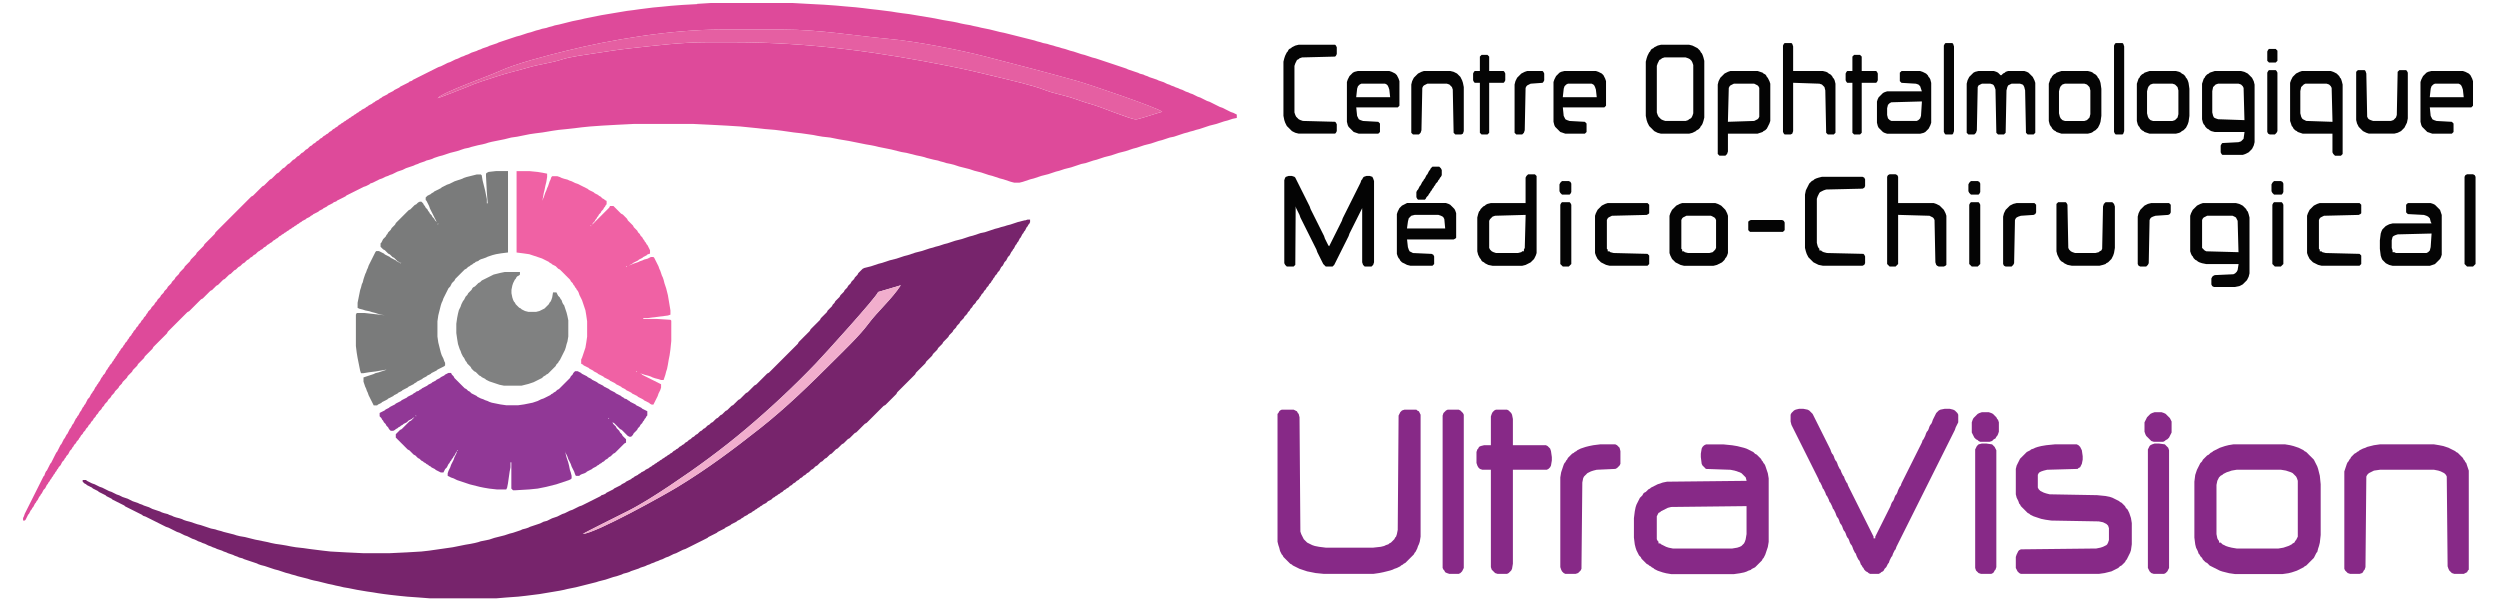 <?xml version="1.0" encoding="UTF-8"?>
<!DOCTYPE svg PUBLIC "-//W3C//DTD SVG 1.1//EN" "http://www.w3.org/Graphics/SVG/1.1/DTD/svg11.dtd">
<!-- Creator: CorelDRAW -->
<svg xmlns="http://www.w3.org/2000/svg" xml:space="preserve" width="250mm" height="60mm" style="shape-rendering:geometricPrecision; text-rendering:geometricPrecision; image-rendering:optimizeQuality; fill-rule:evenodd; clip-rule:evenodd"
viewBox="0 0 250 60"
 xmlns:xlink="http://www.w3.org/1999/xlink"
 version="1.0">
 <defs>
  <style type="text/css">
   <![CDATA[
    .fil9 {fill:#040404}
    .fil1 {fill:#77246C}
    .fil4 {fill:#7A7B7B}
    .fil6 {fill:#808181}
    .fil8 {fill:#872987}
    .fil2 {fill:#913896}
    .fil0 {fill:#DE4A9A}
    .fil5 {fill:#E55FA2}
    .fil3 {fill:#F061A4}
    .fil7 {fill:#F1AECD}
   ]]>
  </style>
 </defs>
 <g id="Layer_x0020_1">
  <g id="_21806936">
   <path id="_120574352" class="fil0" d="M43.764 9.821c0.408,-0.556 5.077,-2.195 6.136,-2.686 1.688,-0.782 4.787,-1.571 6.76,-2.062 4.289,-1.068 10.341,-2.12 15.611,-2.12l5.939 0c3.769,0 7.228,0.625 10.608,0.93 2.84,0.256 7.165,1.11 9.756,1.782 3.152,0.817 6.048,1.567 9.112,2.426 1.198,0.336 8.052,2.667 8.535,3.087 -0.473,0.11 -2.349,0.763 -2.63,0.763 -0.527,0 -3.636,-1.303 -4.427,-1.511 -0.785,-0.206 -1.474,-0.492 -2.242,-0.727 -0.727,-0.222 -1.718,-0.415 -2.376,-0.678 -1.252,-0.501 -3.366,-0.968 -4.717,-1.306 -1.623,-0.407 -3.271,-0.786 -4.91,-1.113 -6.674,-1.33 -13.623,-2.38 -21.63,-2.38l-2.545 0c-2.613,0 -5.202,0.333 -7.557,0.588 -1.292,0.14 -2.441,0.324 -3.577,0.496 -0.967,0.146 -2.615,0.364 -3.432,0.64 -0.97,0.327 -2.255,0.478 -3.288,0.784 -1.09,0.323 -2.136,0.549 -3.177,0.895 -0.874,0.291 -2.177,0.68 -3.008,1.064 -0.263,0.121 -2.868,1.124 -2.942,1.13zm25.962 -9.411l-1.527 0.085 -1.103 0.085 -0.849 0.085 -0.933 0.085 -0.679 0.085 -0.679 0.085 -0.594 0.085 -0.679 0.085 -0.509 0.085 -0.509 0.085 -0.509 0.085 -0.509 0.085 -0.509 0.085 -0.424 0.085 -0.424 0.085 -0.424 0.085 -0.424 0.085 -0.339 0.085 -0.424 0.085 -0.424 0.085 -0.339 0.085 -0.339 0.085 -0.339 0.085 -0.339 0.085 -0.424 0.085 -0.255 0.085 -0.339 0.085 -0.255 0.085 -0.424 0.085 -0.255 0.085 -0.339 0.085 -0.255 0.085 -0.255 0.085 -0.339 0.085 -0.255 0.085 -0.255 0.085 -0.255 0.085 -0.339 0.085 -0.255 0.085 -0.255 0.085 -0.255 0.085 -0.255 0.085 -0.255 0.085 -0.255 0.085 -0.255 0.085 -0.17 0.085 -0.255 0.085 -0.255 0.085 -0.254 0.085 -0.17 0.085 -0.255 0.085 -0.255 0.085 -0.17 0.085 -0.255 0.085 -0.17 0.085 -0.255 0.085 -0.255 0.085 -0.17 0.085 -0.17 0.085 -0.255 0.085 -0.17 0.085 -0.255 0.085 -0.17 0.085 -0.17 0.085 -0.255 0.085 -0.17 0.085 -0.17 0.085 -0.17 0.085 -0.255 0.085 -0.17 0.085 -0.17 0.085 -0.17 0.085 -0.17 0.085 -0.255 0.085 -0.17 0.085 -0.17 0.085 -0.17 0.085 -0.17 0.085 -0.17 0.085 -0.17 0.085 -0.17 0.085 -0.17 0.085 -0.17 0.085 -0.17 0.085 -0.17 0.085 -0.17 0.085 -0.17 0.085 -0.17 0.085 -0.17 0.085 -0.085 0.085 -0.255 0.085 -0.085 0.085 -0.17 0.085 -0.17 0.085 -0.17 0.085 -0.17 0.085 -0.17 0.085 -0.085 0.085 -0.17 0.085 -0.17 0.085 -0.17 0.085 -0.085 0.085 -0.17 0.085 -0.17 0.085 -0.17 0.085 -0.085 0.085 -0.17 0.085 -0.17 0.085 -0.17 0.085 -0.085 0.085 -0.17 0.085 -0.085 0.085 -0.17 0.085 -0.17 0.085 -0.085 0.085 -0.17 0.085 -0.085 0.085 -0.17 0.085 -0.17 0.085 -0.085 0.085 -0.17 0.085 -0.085 0.085 -0.17 0.085 -0.17 0.085 -0.085 0.085 -0.17 0.085 -0.085 0.085 -0.17 0.085 -0.085 0.085 -0.17 0.085 -0.085 0.085 -0.17 0.085 -0.085 0.085 -0.17 0.085 -0.085 0.085 -0.17 0.085 -0.085 0.085 -0.17 0.085 -0.085 0.085 -0.17 0.085 -0.085 0.085 -0.17 0.085 -0.085 0.085 -0.085 0.085 -0.17 0.085 -0.085 0.085 -0.17 0.085 -0.085 0.085 -0.085 0.085 -0.17 0.085 -0.085 0.085 -0.085 0.085 -0.17 0.085 -0.085 0.085 -0.17 0.085 -0.085 0.085 -0.085 0.085 -0.17 0.085 -0.085 0.085 -0.085 0.085 -0.17 0.085 -0.085 0.085 -0.085 0.085 -0.17 0.085 -0.085 0.085 -0.085 0.085 -0.17 0.085 -0.085 0.085 -0.085 0.085 -0.085 0.085 -0.17 0.085 -0.085 0.085 -0.085 0.085 -0.085 0.085 -0.17 0.085 -0.085 0.085 -0.085 0.085 -0.085 0.085 -0.17 0.085 -0.085 0.085 -0.085 0.085 -0.085 0.085 -0.17 0.085 -0.085 0.085 -0.085 0.085 -0.085 0.085 -0.085 0.085 -0.17 0.085 -0.085 0.085 -0.085 0.085 -0.085 0.085 -0.085 0.085 -0.17 0.085 -0.085 0.085 -0.085 0.085 -0.085 0.085 -0.085 0.085 -0.085 0.085 -0.17 0.085 -0.085 0.085 -0.085 0.085 -0.085 0.085 -0.085 0.085 -0.085 0.085 -0.085 0.085 -0.17 0.085 -0.085 0.085 -0.085 0.085 -0.085 0.085 -0.085 0.085 -0.085 0.085 -0.085 0.085 -0.085 0.085 -0.17 0.085 -0.085 0.085 -0.085 0.085 -0.085 0.085 -0.085 0.085 -0.085 0.085 -0.085 0.085 -0.085 0.085 -0.085 0.085 -0.085 0.085 -0.085 0.085 -0.085 0.085 -0.17 0.085 -0.085 0.085 -0.085 0.085 -0.085 0.085 -0.085 0.085 -0.085 0.085 -0.085 0.085 -0.085 0.085 -0.085 0.085 -0.085 0.085 -0.085 0.085 -0.085 0.085 -0.085 0.085 -0.085 0.085 -0.085 0.085 -0.085 0.085 -0.085 0.085 -0.085 0.085 -0.085 0.085 -0.085 0.085 -0.085 0.085 -0.085 0.085 -0.085 0.085 -0.085 0.085 -0.085 0.085 -0.085 0.085 -0.085 0.085 -0.085 0.085 -0.085 0.085 -0.085 0.085 -0.085 0.085 -0.085 0.085 -0.085 0.085 -0.085 0.085 -0.085 0.085 -0.085 0.085 -0.085 0.085 -0.085 0.085 -0.085 0.085 -0.085 0.085 -0.085 0.085 -0.085 0.085 -0.085 0.085 -0.085 0.17 -0.085 0.085 -0.085 0.085 -0.085 0.085 -0.085 0.085 -0.085 0.085 -0.085 0.085 -0.085 0.085 -0.085 0.085 -0.085 0.085 -0.085 0.085 -0.085 0.085 -0.085 0.085 -0.085 0.17 -0.085 0.085 -0.085 0.085 -0.085 0.085 -0.085 0.085 -0.085 0.085 -0.085 0.085 -0.085 0.085 -0.085 0.085 -0.085 0.17 -0.085 0.085 -0.085 0.085 -0.085 0.085 -0.085 0.085 -0.085 0.085 -0.085 0.085 -0.085 0.17 -0.085 0.085 -0.085 0.085 -0.085 0.085 -0.085 0.085 -0.085 0.085 -0.085 0.085 -0.085 0.17 -0.085 0.085 -0.085 0.085 -0.085 0.085 -0.085 0.085 -0.085 0.085 -0.085 0.17 -0.085 0.085 -0.085 0.085 -0.085 0.085 -0.085 0.085 -0.085 0.17 -0.085 0.085 -0.085 0.085 -0.085 0.085 -0.085 0.17 -0.085 0.085 -0.085 0.085 -0.085 0.085 -0.085 0.085 -0.085 0.17 -0.085 0.085 -0.085 0.085 -0.085 0.085 -0.085 0.17 -0.085 0.085 -0.085 0.085 -0.085 0.085 -0.085 0.17 -0.085 0.085 -0.085 0.085 -0.085 0.085 -0.085 0.17 -0.085 0.085 -0.085 0.085 -0.085 0.17 -0.085 0.085 -0.085 0.085 -0.085 0.085 -0.085 0.17 -0.085 0.085 -0.085 0.085 -0.085 0.085 -0.085 0.17 -0.085 0.085 -0.085 0.17 -0.085 0.085 -0.085 0.085 -0.085 0.17 -0.085 0.085 -0.085 0.085 -0.085 0.17 -0.085 0.085 -0.085 0.085 -0.085 0.17 -0.085 0.085 -0.085 0.085 -0.085 0.17 -0.085 0.085 -0.085 0.085 -0.085 0.17 -0.085 0.085 -0.085 0.17 -0.085 0.085 -0.085 0.085 -0.085 0.17 -0.085 0.085 -0.085 0.17 -0.085 0.085 -0.085 0.085 -0.085 0.17 -0.085 0.085 -0.085 0.17 -0.085 0.085 -0.085 0.085 -0.085 0.17 -0.085 0.085 -0.085 0.17 -0.085 0.085 -0.085 0.17 -0.085 0.085 -0.085 0.17 -0.085 0.085 -0.085 0.17 -0.085 0.085 -0.085 0.17 -0.085 0.085 -0.085 0.085 -0.085 0.17 -0.085 0.085 -0.085 0.17 -0.085 0.085 -0.085 0.17 -0.085 0.17 -0.085 0.085 -0.085 0.085 -0.085 0.17 -0.085 0.085 -0.085 0.17 -0.085 0.17 -0.085 0.085 -0.085 0.17 -0.085 0.085 -0.085 0.17 -0.085 0.085 -0.085 0.17 -0.085 0.17 -0.085 0.085 -0.085 0.17 -0.085 0.085 -0.085 0.17 -0.085 0.17 -0.085 0.085 -0.085 0.085 -0.085 0.17 -0.085 0.17 -0.085 0.17 -0.085 0.085 -0.085 0.17 -0.085 0.085 -0.085 0.17 -0.085 0.17 -0.085 0.085 -0.085 0.17 -0.085 0.17 -0.085 0.085 -0.085 0.17 -0.085 0.085 -0.085 0.17 -0.085 0.17 -0.085 0.17 -0.085 0.085 -0.085 0.17 -0.085 0.17 -0.085 0.085 -0.085 0.17 -0.085 0.17 -0.085 0.17 -0.085 0.085 -0.085 0.17 -0.085 0.17 -0.085 0.085 -0.085 0.17 -0.085 0.17 -0.085 0.17 -0.085 0.085 -0.085 0.17 -0.085 0.17 -0.085 0.17 -0.085 0.17 -0.085 0.085 -0.085 0.17 -0.085 0.17 -0.085 0.17 -0.085 0.17 -0.085 0.17 -0.085 0.17 -0.085 0.085 -0.085 0.17 -0.085 0.17 -0.085 0.17 -0.085 0.17 -0.085 0.085 -0.085 0.17 -0.085 0.254 -0.085 0.085 -0.085 0.17 -0.085 0.17 -0.085 0.17 -0.085 0.17 -0.085 0.17 -0.085 0.17 -0.085 0.17 -0.085 0.17 -0.085 0.17 -0.085 0.17 -0.085 0.17 -0.085 0.17 -0.085 0.17 -0.085 0.17 -0.085 0.17 -0.085 0.17 -0.085 0.17 -0.085 0.17 -0.085 0.17 -0.085 0.17 -0.085 0.17 -0.085 0.17 -0.085 0.254 -0.085 0.17 0 0.254 0.17 0 0.085 -0.085 0.085 -0.17 0.085 -0.17 0.085 -0.17 0.085 -0.085 0.085 -0.17 0.085 -0.17 0.085 -0.085 0.085 -0.17 0.085 -0.085 0.085 -0.17 0.085 -0.17 0.085 -0.085 0.085 -0.17 0.085 -0.085 0.085 -0.17 0.085 -0.17 0.085 -0.085 0.085 -0.17 0.085 -0.085 0.085 -0.17 0.085 -0.17 0.085 -0.085 0.085 -0.085 0.085 -0.17 0.085 -0.17 0.085 -0.085 0.085 -0.17 0.085 -0.085 0.085 -0.17 0.085 -0.085 0.085 -0.17 0.085 -0.085 0.085 -0.17 0.085 -0.085 0.085 -0.17 0.085 -0.085 0.085 -0.17 0.085 -0.085 0.085 -0.17 0.085 -0.085 0.085 -0.085 0.085 -0.17 0.085 -0.17 0.085 -0.085 0.085 -0.085 0.085 -0.17 0.085 -0.085 0.085 -0.17 0.085 -0.085 0.085 -0.085 0.085 -0.17 0.085 -0.17 0.085 -0.085 0.085 -0.085 0.085 -0.17 0.085 -0.085 0.085 -0.17 0.085 -0.085 0.085 -0.085 0.085 -0.17 0.085 -0.085 0.085 -0.085 0.085 -0.17 0.085 -0.085 0.085 -0.17 0.085 -0.085 0.085 -0.085 0.085 -0.17 0.085 -0.085 0.085 -0.085 0.085 -0.17 0.085 -0.085 0.085 -0.085 0.085 -0.17 0.085 -0.085 0.085 -0.085 0.085 -0.17 0.085 -0.085 0.085 -0.085 0.085 -0.17 0.085 -0.085 0.085 -0.085 0.085 -0.17 0.085 -0.085 0.085 -0.085 0.085 -0.17 0.085 -0.085 0.085 -0.085 0.085 -0.085 0.085 -0.17 0.085 -0.085 0.085 -0.085 0.085 -0.17 0.085 -0.085 0.085 -0.085 0.085 -0.085 0.085 -0.17 0.085 -0.085 0.085 -0.085 0.085 -0.085 0.085 -0.17 0.085 -0.085 0.085 -0.085 0.085 -0.085 0.085 -0.17 0.085 -0.085 0.085 -0.085 0.085 -0.085 0.085 -0.085 0.085 -0.17 0.085 -0.085 0.085 -0.085 0.085 -0.085 0.085 -0.17 0.085 -0.085 0.085 -0.085 0.085 -0.085 0.085 -0.085 0.085 -0.085 0.085 -0.17 0.085 -0.085 0.085 -0.085 0.085 -0.085 0.085 -0.085 0.085 -0.085 0.085 -0.17 0.085 -0.085 0.085 -0.085 0.085 -0.085 0.085 -0.085 0.085 -0.085 0.085 -0.17 0.085 -0.085 0.085 -0.085 0.085 -0.085 0.085 -0.085 0.085 -0.085 0.085 -0.085 0.085 -0.085 0.085 -0.17 0.085 -0.085 0.085 -0.085 0.085 -0.085 0.085 -0.085 0.085 -0.085 0.085 -0.085 0.085 -0.085 0.085 -0.085 0.085 -0.085 0.085 -0.17 0.085 -0.085 0.085 -0.085 0.085 -0.085 0.085 -0.085 0.085 -0.085 0.085 -0.085 0.085 -0.085 0.085 -0.085 0.085 -0.085 0.085 -0.085 0.085 -0.085 0.085 -0.085 0.085 -0.085 0.085 -0.085 0.085 -0.085 0.085 -0.085 0.085 -0.17 0.085 -0.085 0.085 -0.085 0.085 -0.085 0.085 -0.085 0.085 -0.085 0.085 -0.085 0.085 -0.085 0.085 -0.085 0.085 -0.085 0.085 -0.085 0.085 -0.085 0.085 -0.085 0.085 -0.085 0.085 -0.085 0.085 -0.085 0.085 -0.085 0.085 -0.085 0.085 -0.085 0.085 -0.085 0.085 -0.085 0.085 -0.085 0.085 -0.085 0.085 -0.085 0.17 -0.085 0.085 -0.085 0.085 -0.085 0.085 -0.085 0.085 -0.085 0.085 -0.085 0.085 -0.085 0.085 -0.085 0.085 -0.085 0.085 -0.085 0.085 -0.085 0.085 -0.085 0.085 -0.085 0.085 -0.085 0.085 -0.085 0.17 -0.085 0.085 -0.085 0.085 -0.085 0.085 -0.085 0.085 -0.085 0.085 -0.085 0.085 -0.085 0.085 -0.085 0.085 -0.085 0.085 -0.085 0.17 -0.085 0.085 -0.085 0.085 -0.085 0.085 -0.085 0.085 -0.085 0.085 -0.085 0.17 -0.085 0.085 -0.085 0.085 -0.085 0.085 -0.085 0.085 -0.085 0.085 -0.085 0.085 -0.085 0.17 -0.085 0.085 -0.085 0.085 -0.085 0.085 -0.085 0.085 -0.085 0.085 -0.085 0.17 -0.085 0.085 -0.085 0.085 -0.085 0.085 -0.085 0.085 -0.085 0.17 -0.085 0.085 -0.085 0.085 -0.085 0.085 -0.085 0.17 -0.085 0.085 -0.085 0.085 -0.085 0.085 -0.085 0.17 -0.085 0.085 -0.085 0.085 -0.085 0.085 -0.085 0.17 -0.085 0.085 -0.085 0.085 -0.085 0.17 -0.085 0.085 -0.085 0.085 -0.085 0.17 -0.085 0.085 -0.085 0.085 -0.085 0.085 -0.085 0.17 -0.085 0.085 -0.085 0.17 -0.085 0.085 -0.085 0.085 -0.085 0.17 -0.085 0.085 -0.085 0.085 -0.085 0.17 -0.085 0.085 -0.085 0.17 -0.085 0.085 -0.085 0.085 -0.085 0.17 -0.085 0.085 -0.085 0.17 -0.085 0.085 -0.085 0.085 -0.085 0.17 -0.085 0.085 -0.085 0.17 -0.085 0.085 -0.085 0.17 -0.085 0.085 -0.085 0.17 -0.085 0.085 -0.085 0.17 -0.085 0.085 -0.085 0.17 -0.085 0.085 -0.085 0.17 -0.085 0.085 -0.085 0.17 -0.085 0.085 -0.085 0.17 -0.085 0.085 -0.085 0.17 -0.085 0.17 -0.085 0.085 -0.085 0.17 -0.085 0.17 -0.085 0.085 -0.085 0.17 -0.085 0.085 -0.085 0.17 -0.085 0.17 -0.085 0.17 -0.085 0.085 -0.085 0.17 -0.085 0.17 -0.085 0.085 -0.085 0.17 -0.085 0.17 -0.085 0.085 -0.085 0.17 -0.085 0.17 -0.085 0.17 -0.085 0.085 -0.085 0.255 -0.085 0.085 -0.085 0.17 -0.085 0.17 -0.085 0.17 -0.085 0.17 -0.085 0.17 -0.085 0.085 -0.085 0.17 -0.085 0.17 -0.085 0.17 -0.085 0.17 -0.085 0.17 -0.085 0.17 -0.085 0.17 -0.085 0.17 -0.085 0.17 -0.085 0.17 -0.085 0.255 -0.085 0.17 -0.085 0.17 -0.085 0.085 -0.085 0.255 -0.085 0.17 -0.085 0.17 -0.085 0.17 -0.085 0.17 -0.085 0.255 -0.085 0.17 -0.085 0.17 -0.085 0.255 -0.085 0.17 -0.085 0.255 -0.085 0.17 -0.085 0.17 -0.085 0.17 -0.085 0.255 -0.085 0.255 -0.085 0.17 -0.085 0.17 -0.085 0.255 -0.085 0.255 -0.085 0.255 -0.085 0.17 -0.085 0.255 -0.085 0.17 -0.085 0.255 -0.085 0.255 -0.085 0.17 -0.085 0.339 -0.085 0.255 -0.085 0.17 -0.085 0.255 -0.085 0.255 -0.085 0.339 -0.085 0.255 -0.085 0.255 -0.085 0.255 -0.085 0.339 -0.085 0.339 -0.085 0.255 -0.085 0.255 -0.085 0.255 -0.085 0.424 -0.085 0.255 -0.085 0.339 -0.085 0.339 -0.085 0.424 -0.085 0.339 -0.085 0.255 -0.085 0.339 -0.085 0.424 -0.085 0.424 -0.085 0.424 -0.085 0.339 -0.085 0.339 -0.085 0.594 -0.085 0.424 -0.085 0.424 -0.085 0.424 -0.085 0.594 -0.085 0.679 -0.085 0.509 -0.085 0.509 -0.085 0.594 -0.085 0.848 -0.085 0.764 -0.085 0.679 -0.085 0.848 -0.085 1.188 -0.085 1.527 -0.085 1.697 -0.085 5.854 0 1.782 0.085 1.612 0.085 1.357 0.085 0.848 0.085 0.849 0.085 0.764 0.085 1.018 0.085 0.679 0.085 0.594 0.085 0.594 0.085 0.764 0.085 0.594 0.085 0.594 0.085 0.424 0.085 0.509 0.085 0.764 0.085 0.424 0.085 0.424 0.085 0.509 0.085 0.509 0.085 0.424 0.085 0.424 0.085 0.424 0.085 0.424 0.085 0.509 0.085 0.424 0.085 0.339 0.085 0.424 0.085 0.424 0.085 0.424 0.085 0.339 0.085 0.339 0.085 0.339 0.085 0.509 0.085 0.339 0.085 0.339 0.085 0.339 0.085 0.424 0.085 0.339 0.085 0.255 0.085 0.339 0.085 0.339 0.085 0.424 0.085 0.255 0.085 0.339 0.085 0.255 0.085 0.424 0.085 0.339 0.085 0.255 0.085 0.255 0.085 0.339 0.085 0.339 0.085 0.339 0.085 0.255 0.085 0.255 0.085 0.339 0.085 0.339 0.085 0.255 0.085 0.255 0.085 0.255 0.085 0.339 0.085 0.255 0.085 0.255 0.085 0.255 0.085 0.339 0.085 0.255 0.085 0.255 0.085 0.255 0.085 0.339 0.085 0.509 0 0.339 -0.085 0.255 -0.085 0.255 -0.085 0.255 -0.085 0.339 -0.085 0.255 -0.085 0.255 -0.085 0.255 -0.085 0.339 -0.085 0.339 -0.085 0.255 -0.085 0.255 -0.085 0.255 -0.085 0.339 -0.085 0.255 -0.085 0.255 -0.085 0.339 -0.085 0.339 -0.085 0.255 -0.085 0.255 -0.085 0.255 -0.085 0.255 -0.085 0.424 -0.085 0.255 -0.085 0.255 -0.085 0.255 -0.085 0.339 -0.085 0.255 -0.085 0.255 -0.085 0.255 -0.085 0.339 -0.085 0.339 -0.085 0.255 -0.085 0.255 -0.085 0.255 -0.085 0.339 -0.085 0.339 -0.085 0.255 -0.085 0.255 -0.085 0.255 -0.085 0.339 -0.085 0.255 -0.085 0.255 -0.085 0.255 -0.085 0.339 -0.085 0.339 -0.085 0.255 -0.085 0.255 -0.085 0.255 -0.085 0.339 -0.085 0.255 -0.085 0.255 -0.085 0.255 -0.085 0.424 -0.085 0.255 -0.085 0.255 -0.085 0.255 -0.085 0.255 -0.085 0.339 -0.085 0.255 -0.085 0.339 -0.085 0.255 -0.085 0.339 -0.085 0.255 -0.085 0.255 -0.085 0.255 -0.085 0.255 -0.085 0.339 -0.085 0.339 -0.085 0.255 -0.085 0.255 -0.085 0.255 -0.085 0.339 -0.085 0.255 -0.085 0.255 -0.085 0.424 -0.085 0 -0.339 -0.17 -0.085 -0.17 -0.085 -0.255 -0.085 -0.17 -0.085 -0.17 -0.085 -0.17 -0.085 -0.17 -0.085 -0.17 -0.085 -0.255 -0.085 -0.17 -0.085 -0.17 -0.085 -0.17 -0.085 -0.17 -0.085 -0.17 -0.085 -0.17 -0.085 -0.255 -0.085 -0.17 -0.085 -0.17 -0.085 -0.17 -0.085 -0.17 -0.085 -0.255 -0.085 -0.17 -0.085 -0.17 -0.085 -0.17 -0.085 -0.255 -0.085 -0.17 -0.085 -0.255 -0.085 -0.17 -0.085 -0.17 -0.085 -0.255 -0.085 -0.17 -0.085 -0.255 -0.085 -0.17 -0.085 -0.255 -0.085 -0.17 -0.085 -0.255 -0.085 -0.17 -0.085 -0.17 -0.085 -0.255 -0.085 -0.255 -0.085 -0.17 -0.085 -0.255 -0.085 -0.255 -0.085 -0.255 -0.085 -0.17 -0.085 -0.255 -0.085 -0.17 -0.085 -0.339 -0.085 -0.17 -0.085 -0.255 -0.085 -0.255 -0.085 -0.255 -0.085 -0.255 -0.085 -0.17 -0.085 -0.255 -0.085 -0.255 -0.085 -0.255 -0.085 -0.255 -0.085 -0.255 -0.085 -0.255 -0.085 -0.255 -0.085 -0.255 -0.085 -0.255 -0.085 -0.255 -0.085 -0.255 -0.085 -0.255 -0.085 -0.339 -0.085 -0.255 -0.085 -0.255 -0.085 -0.255 -0.085 -0.339 -0.085 -0.255 -0.085 -0.255 -0.085 -0.255 -0.085 -0.339 -0.085 -0.255 -0.085 -0.255 -0.085 -0.339 -0.085 -0.255 -0.085 -0.339 -0.085 -0.255 -0.085 -0.339 -0.085 -0.255 -0.085 -0.424 -0.085 -0.255 -0.085 -0.339 -0.085 -0.255 -0.085 -0.339 -0.085 -0.339 -0.085 -0.339 -0.085 -0.339 -0.085 -0.339 -0.085 -0.339 -0.085 -0.339 -0.085 -0.339 -0.085 -0.339 -0.085 -0.424 -0.085 -0.339 -0.085 -0.339 -0.085 -0.339 -0.085 -0.424 -0.085 -0.424 -0.085 -0.339 -0.085 -0.424 -0.085 -0.339 -0.085 -0.509 -0.085 -0.424 -0.085 -0.339 -0.085 -0.424 -0.085 -0.509 -0.085 -0.509 -0.085 -0.424 -0.085 -0.424 -0.085 -0.509 -0.085 -0.509 -0.085 -0.509 -0.085 -0.509 -0.085 -0.509 -0.085 -0.679 -0.085 -0.594 -0.085 -0.509 -0.085 -0.679 -0.085 -0.679 -0.085 -0.764 -0.085 -0.679 -0.085 -0.764 -0.085 -1.018 -0.085 -0.933 -0.085 -1.188 -0.085 -1.612 -0.085 -1.527 -0.085 -8.23 0 -1.357 0.085z"/>
   <path id="_120073672" class="fil1" d="M90.08 28.526c-0.886,1.369 -2.323,2.611 -3.265,3.882 -0.842,1.136 -2.381,2.609 -3.406,3.633 -2.351,2.349 -4.768,4.711 -7.387,6.777 -2.689,2.121 -5.271,4.056 -8.28,5.885 -1.338,0.814 -8.105,4.584 -9.468,4.698 0.141,-0.122 4.003,-2.042 4.496,-2.29 1.371,-0.69 2.903,-1.677 4.176,-2.526 2.709,-1.804 5.232,-3.653 7.682,-5.72 2.365,-1.995 4.83,-4.296 6.96,-6.526 0.785,-0.822 6.063,-6.628 6.227,-7.141l2.267 -0.673zm12.397 -6.496l-0.339 0.085 -0.339 0.085 -0.255 0.085 -0.255 0.085 -0.255 0.085 -0.339 0.085 -0.255 0.085 -0.339 0.085 -0.255 0.085 -0.339 0.085 -0.255 0.085 -0.255 0.085 -0.255 0.085 -0.255 0.085 -0.424 0.085 -0.255 0.085 -0.255 0.085 -0.255 0.085 -0.339 0.085 -0.255 0.085 -0.255 0.085 -0.255 0.085 -0.339 0.085 -0.339 0.085 -0.255 0.085 -0.255 0.085 -0.255 0.085 -0.339 0.085 -0.255 0.085 -0.255 0.085 -0.339 0.085 -0.255 0.085 -0.339 0.085 -0.255 0.085 -0.255 0.085 -0.255 0.085 -0.339 0.085 -0.339 0.085 -0.255 0.085 -0.255 0.085 -0.255 0.085 -0.339 0.085 -0.255 0.085 -0.255 0.085 -0.255 0.085 -0.339 0.085 -0.339 0.085 -0.255 0.085 -0.255 0.085 -0.255 0.085 -0.339 0.085 -0.255 0.085 -0.255 0.085 -0.255 0.085 -0.339 0.085 -0.339 0.085 -0.17 0.085 -0.085 0.085 -0.085 0.085 -0.085 0.085 -0.085 0.085 -0.085 0.085 -0.085 0.17 -0.085 0.085 -0.085 0.085 -0.085 0.085 -0.085 0.17 -0.085 0.085 -0.085 0.085 -0.085 0.085 -0.085 0.17 -0.085 0.085 -0.085 0.085 -0.085 0.085 -0.085 0.17 -0.085 0.085 -0.085 0.085 -0.085 0.085 -0.085 0.17 -0.085 0.085 -0.085 0.085 -0.085 0.085 -0.085 0.085 -0.085 0.17 -0.085 0.085 -0.085 0.085 -0.085 0.085 -0.085 0.085 -0.085 0.085 -0.085 0.17 -0.085 0.085 -0.085 0.085 -0.085 0.17 -0.085 0.085 -0.085 0.085 -0.085 0.085 -0.085 0.085 -0.085 0.085 -0.085 0.17 -0.085 0.085 -0.085 0.085 -0.085 0.085 -0.085 0.085 -0.085 0.085 -0.085 0.085 -0.085 0.085 -0.085 0.17 -0.085 0.085 -0.085 0.085 -0.085 0.085 -0.085 0.085 -0.085 0.085 -0.085 0.085 -0.085 0.085 -0.085 0.085 -0.085 0.085 -0.085 0.085 -0.085 0.085 -0.085 0.17 -0.085 0.085 -0.085 0.085 -0.085 0.085 -0.085 0.085 -0.085 0.085 -0.085 0.085 -0.085 0.085 -0.085 0.085 -0.085 0.085 -0.085 0.085 -0.085 0.085 -0.085 0.085 -0.085 0.085 -0.085 0.17 -0.085 0.085 -0.085 0.085 -0.085 0.085 -0.085 0.085 -0.085 0.085 -0.085 0.085 -0.085 0.085 -0.085 0.085 -0.085 0.085 -0.085 0.085 -0.085 0.085 -0.085 0.085 -0.085 0.085 -0.085 0.085 -0.085 0.085 -0.085 0.085 -0.085 0.085 -0.085 0.085 -0.085 0.085 -0.085 0.085 -0.085 0.085 -0.085 0.085 -0.085 0.085 -0.085 0.085 -0.085 0.085 -0.085 0.085 -0.085 0.085 -0.085 0.085 -0.085 0.085 -0.085 0.085 -0.085 0.085 -0.085 0.085 -0.085 0.085 -0.085 0.085 -0.17 0.085 -0.085 0.085 -0.085 0.085 -0.085 0.085 -0.085 0.085 -0.085 0.085 -0.085 0.085 -0.085 0.085 -0.085 0.085 -0.085 0.085 -0.085 0.085 -0.085 0.085 -0.085 0.085 -0.085 0.085 -0.17 0.085 -0.085 0.085 -0.085 0.085 -0.085 0.085 -0.085 0.085 -0.085 0.085 -0.085 0.085 -0.085 0.085 -0.085 0.085 -0.17 0.085 -0.085 0.085 -0.085 0.085 -0.085 0.085 -0.085 0.085 -0.085 0.085 -0.085 0.085 -0.085 0.085 -0.17 0.085 -0.085 0.085 -0.085 0.085 -0.085 0.085 -0.085 0.085 -0.085 0.085 -0.085 0.085 -0.17 0.085 -0.085 0.085 -0.085 0.085 -0.085 0.085 -0.085 0.085 -0.085 0.085 -0.17 0.085 -0.085 0.085 -0.085 0.085 -0.085 0.085 -0.085 0.085 -0.17 0.085 -0.085 0.085 -0.085 0.085 -0.085 0.085 -0.17 0.085 -0.085 0.085 -0.085 0.085 -0.085 0.085 -0.085 0.085 -0.17 0.085 -0.085 0.085 -0.085 0.085 -0.17 0.085 -0.085 0.085 -0.085 0.085 -0.085 0.085 -0.17 0.085 -0.085 0.085 -0.085 0.085 -0.17 0.085 -0.085 0.085 -0.085 0.085 -0.085 0.085 -0.17 0.085 -0.085 0.085 -0.085 0.085 -0.17 0.085 -0.085 0.085 -0.085 0.085 -0.17 0.085 -0.085 0.085 -0.085 0.085 -0.17 0.085 -0.085 0.085 -0.085 0.085 -0.17 0.085 -0.085 0.085 -0.17 0.085 -0.085 0.085 -0.085 0.085 -0.17 0.085 -0.085 0.085 -0.17 0.085 -0.085 0.085 -0.085 0.085 -0.17 0.085 -0.085 0.085 -0.17 0.085 -0.085 0.085 -0.17 0.085 -0.085 0.085 -0.17 0.085 -0.085 0.085 -0.17 0.085 -0.085 0.085 -0.17 0.085 -0.085 0.085 -0.17 0.085 -0.085 0.085 -0.17 0.085 -0.085 0.085 -0.17 0.085 -0.085 0.085 -0.17 0.085 -0.17 0.085 -0.085 0.085 -0.17 0.085 -0.17 0.085 -0.085 0.085 -0.17 0.085 -0.085 0.085 -0.17 0.085 -0.17 0.085 -0.085 0.085 -0.17 0.085 -0.085 0.085 -0.17 0.085 -0.17 0.085 -0.17 0.085 -0.085 0.085 -0.17 0.085 -0.17 0.085 -0.085 0.085 -0.17 0.085 -0.17 0.085 -0.17 0.085 -0.17 0.085 -0.085 0.085 -0.17 0.085 -0.17 0.085 -0.17 0.085 -0.17 0.085 -0.085 0.085 -0.17 0.085 -0.255 0.085 -0.085 0.085 -0.17 0.085 -0.17 0.085 -0.17 0.085 -0.17 0.085 -0.17 0.085 -0.17 0.085 -0.17 0.085 -0.17 0.085 -0.17 0.085 -0.17 0.085 -0.17 0.085 -0.255 0.085 -0.17 0.085 -0.17 0.085 -0.17 0.085 -0.17 0.085 -0.255 0.085 -0.17 0.085 -0.17 0.085 -0.17 0.085 -0.255 0.085 -0.17 0.085 -0.17 0.085 -0.17 0.085 -0.255 0.085 -0.255 0.085 -0.17 0.085 -0.17 0.085 -0.17 0.085 -0.339 0.085 -0.17 0.085 -0.17 0.085 -0.255 0.085 -0.255 0.085 -0.255 0.085 -0.255 0.085 -0.17 0.085 -0.255 0.085 -0.339 0.085 -0.17 0.085 -0.255 0.085 -0.255 0.085 -0.255 0.085 -0.339 0.085 -0.255 0.085 -0.255 0.085 -0.339 0.085 -0.339 0.085 -0.339 0.085 -0.255 0.085 -0.254 0.085 -0.424 0.085 -0.424 0.085 -0.255 0.085 -0.339 0.085 -0.424 0.085 -0.509 0.085 -0.424 0.085 -0.424 0.085 -0.424 0.085 -0.594 0.085 -0.594 0.085 -0.594 0.085 -0.594 0.085 -0.764 0.085 -1.442 0.085 -1.782 0.085 -2.545 0 -1.782 -0.085 -1.527 -0.085 -0.764 -0.085 -0.679 -0.085 -0.679 -0.085 -0.594 -0.085 -0.764 -0.085 -0.509 -0.085 -0.424 -0.085 -0.509 -0.085 -0.594 -0.085 -0.424 -0.085 -0.339 -0.085 -0.424 -0.085 -0.424 -0.085 -0.424 -0.085 -0.339 -0.085 -0.339 -0.085 -0.339 -0.085 -0.509 -0.085 -0.339 -0.085 -0.255 -0.085 -0.339 -0.085 -0.339 -0.085 -0.339 -0.085 -0.255 -0.085 -0.339 -0.085 -0.255 -0.085 -0.424 -0.085 -0.255 -0.085 -0.255 -0.085 -0.255 -0.085 -0.255 -0.085 -0.339 -0.085 -0.255 -0.085 -0.255 -0.085 -0.255 -0.085 -0.339 -0.085 -0.255 -0.085 -0.17 -0.085 -0.255 -0.085 -0.339 -0.085 -0.255 -0.085 -0.17 -0.085 -0.255 -0.085 -0.17 -0.085 -0.339 -0.085 -0.255 -0.085 -0.17 -0.085 -0.255 -0.085 -0.255 -0.085 -0.255 -0.085 -0.17 -0.085 -0.17 -0.085 -0.255 -0.085 -0.255 -0.085 -0.17 -0.085 -0.255 -0.085 -0.17 -0.085 -0.255 -0.085 -0.255 -0.085 -0.17 -0.085 -0.17 -0.085 -0.17 -0.085 -0.255 -0.085 -0.255 -0.085 -0.17 -0.085 -0.17 -0.085 -0.255 -0.085 -0.17 -0.085 -0.17 -0.085 -0.17 -0.085 -0.255 -0.085 -0.17 -0.085 -0.17 -0.085 -0.17 -0.085 -0.17 -0.085 -0.255 -0.085 -0.17 -0.085 -0.17 -0.085 -0.17 -0.085 -0.255 -0.085 -0.17 -0.085 -0.17 -0.085 -0.17 -0.085 -0.085 -0.085 -0.339 0 0 0.17 0.085 0.085 0.085 0.085 0.17 0.085 0.085 0.085 0.17 0.085 0.17 0.085 0.17 0.085 0.085 0.085 0.17 0.085 0.17 0.085 0.17 0.085 0.085 0.085 0.17 0.085 0.17 0.085 0.17 0.085 0.17 0.085 0.085 0.085 0.17 0.085 0.17 0.085 0.17 0.085 0.085 0.085 0.17 0.085 0.17 0.085 0.17 0.085 0.17 0.085 0.17 0.085 0.17 0.085 0.17 0.085 0.085 0.085 0.17 0.085 0.17 0.085 0.17 0.085 0.17 0.085 0.17 0.085 0.17 0.085 0.17 0.085 0.17 0.085 0.17 0.085 0.17 0.085 0.085 0.085 0.255 0.085 0.17 0.085 0.17 0.085 0.17 0.085 0.17 0.085 0.17 0.085 0.17 0.085 0.17 0.085 0.17 0.085 0.17 0.085 0.17 0.085 0.17 0.085 0.17 0.085 0.255 0.085 0.17 0.085 0.17 0.085 0.17 0.085 0.17 0.085 0.17 0.085 0.255 0.085 0.17 0.085 0.17 0.085 0.17 0.085 0.255 0.085 0.17 0.085 0.17 0.085 0.17 0.085 0.255 0.085 0.17 0.085 0.17 0.085 0.255 0.085 0.17 0.085 0.255 0.085 0.17 0.085 0.17 0.085 0.255 0.085 0.17 0.085 0.255 0.085 0.17 0.085 0.255 0.085 0.255 0.085 0.17 0.085 0.255 0.085 0.17 0.085 0.255 0.085 0.255 0.085 0.17 0.085 0.255 0.085 0.17 0.085 0.339 0.085 0.17 0.085 0.255 0.085 0.255 0.085 0.255 0.085 0.255 0.085 0.255 0.085 0.17 0.085 0.255 0.085 0.339 0.085 0.255 0.085 0.255 0.085 0.255 0.085 0.255 0.085 0.339 0.085 0.255 0.085 0.255 0.085 0.255 0.085 0.339 0.085 0.255 0.085 0.339 0.085 0.255 0.085 0.339 0.085 0.339 0.085 0.339 0.085 0.255 0.085 0.339 0.085 0.424 0.085 0.339 0.085 0.339 0.085 0.339 0.085 0.424 0.085 0.339 0.085 0.424 0.085 0.339 0.085 0.509 0.085 0.424 0.085 0.424 0.085 0.509 0.085 0.509 0.085 0.594 0.085 0.509 0.085 0.594 0.085 0.679 0.085 0.764 0.085 0.849 0.085 1.188 0.085 1.103 0.085 6.618 0 1.018 -0.085 1.188 -0.085 0.764 -0.085 0.679 -0.085 0.679 -0.085 0.509 -0.085 0.509 -0.085 0.509 -0.085 0.509 -0.085 0.424 -0.085 0.339 -0.085 0.424 -0.085 0.424 -0.085 0.339 -0.085 0.339 -0.085 0.339 -0.085 0.339 -0.085 0.339 -0.085 0.339 -0.085 0.255 -0.085 0.339 -0.085 0.339 -0.085 0.255 -0.085 0.255 -0.085 0.255 -0.085 0.339 -0.085 0.255 -0.085 0.255 -0.085 0.17 -0.085 0.339 -0.085 0.255 -0.085 0.17 -0.085 0.255 -0.085 0.255 -0.085 0.255 -0.085 0.17 -0.085 0.255 -0.085 0.255 -0.085 0.17 -0.085 0.255 -0.085 0.17 -0.085 0.255 -0.085 0.17 -0.085 0.255 -0.085 0.17 -0.085 0.255 -0.085 0.17 -0.085 0.17 -0.085 0.255 -0.085 0.17 -0.085 0.17 -0.085 0.17 -0.085 0.255 -0.085 0.17 -0.085 0.17 -0.085 0.17 -0.085 0.17 -0.085 0.255 -0.085 0.17 -0.085 0.17 -0.085 0.17 -0.085 0.17 -0.085 0.17 -0.085 0.17 -0.085 0.17 -0.085 0.17 -0.085 0.17 -0.085 0.17 -0.085 0.17 -0.085 0.17 -0.085 0.17 -0.085 0.085 -0.085 0.17 -0.085 0.17 -0.085 0.17 -0.085 0.17 -0.085 0.17 -0.085 0.085 -0.085 0.17 -0.085 0.17 -0.085 0.17 -0.085 0.17 -0.085 0.085 -0.085 0.17 -0.085 0.17 -0.085 0.17 -0.085 0.085 -0.085 0.17 -0.085 0.17 -0.085 0.17 -0.085 0.085 -0.085 0.17 -0.085 0.17 -0.085 0.085 -0.085 0.17 -0.085 0.085 -0.085 0.17 -0.085 0.17 -0.085 0.085 -0.085 0.17 -0.085 0.17 -0.085 0.085 -0.085 0.17 -0.085 0.085 -0.085 0.17 -0.085 0.085 -0.085 0.17 -0.085 0.085 -0.085 0.17 -0.085 0.085 -0.085 0.17 -0.085 0.17 -0.085 0.085 -0.085 0.085 -0.085 0.17 -0.085 0.17 -0.085 0.085 -0.085 0.085 -0.085 0.17 -0.085 0.085 -0.085 0.17 -0.085 0.085 -0.085 0.17 -0.085 0.085 -0.085 0.17 -0.085 0.085 -0.085 0.085 -0.085 0.17 -0.085 0.085 -0.085 0.17 -0.085 0.085 -0.085 0.085 -0.085 0.17 -0.085 0.085 -0.085 0.085 -0.085 0.17 -0.085 0.085 -0.085 0.085 -0.085 0.17 -0.085 0.085 -0.085 0.085 -0.085 0.17 -0.085 0.085 -0.085 0.085 -0.085 0.17 -0.085 0.085 -0.085 0.085 -0.085 0.17 -0.085 0.085 -0.085 0.085 -0.085 0.085 -0.085 0.17 -0.085 0.085 -0.085 0.085 -0.085 0.085 -0.085 0.17 -0.085 0.085 -0.085 0.085 -0.085 0.085 -0.085 0.085 -0.085 0.17 -0.085 0.085 -0.085 0.085 -0.085 0.085 -0.085 0.17 -0.085 0.085 -0.085 0.085 -0.085 0.085 -0.085 0.085 -0.085 0.17 -0.085 0.085 -0.085 0.085 -0.085 0.085 -0.085 0.085 -0.085 0.085 -0.085 0.17 -0.085 0.085 -0.085 0.085 -0.085 0.085 -0.085 0.085 -0.085 0.085 -0.085 0.17 -0.085 0.085 -0.085 0.085 -0.085 0.085 -0.085 0.085 -0.085 0.085 -0.085 0.17 -0.085 0.085 -0.085 0.085 -0.085 0.085 -0.085 0.085 -0.085 0.085 -0.085 0.085 -0.085 0.17 -0.085 0.085 -0.085 0.085 -0.085 0.085 -0.085 0.085 -0.085 0.085 -0.085 0.085 -0.085 0.085 -0.085 0.085 -0.085 0.085 -0.085 0.085 -0.085 0.17 -0.085 0.085 -0.085 0.085 -0.085 0.085 -0.085 0.085 -0.085 0.085 -0.085 0.085 -0.085 0.085 -0.085 0.085 -0.085 0.085 -0.085 0.085 -0.085 0.085 -0.085 0.085 -0.085 0.085 -0.085 0.085 -0.085 0.085 -0.085 0.085 -0.085 0.085 -0.085 0.085 -0.085 0.085 -0.085 0.085 -0.085 0.17 -0.085 0.085 -0.085 0.085 -0.085 0.085 -0.085 0.085 -0.085 0.085 -0.085 0.085 -0.085 0.085 -0.085 0.085 -0.085 0.085 -0.085 0.085 -0.085 0.085 -0.085 0.085 -0.085 0.085 -0.085 0.085 -0.17 0.085 -0.085 0.085 -0.085 0.085 -0.085 0.085 -0.085 0.085 -0.085 0.085 -0.085 0.085 -0.085 0.085 -0.085 0.085 -0.085 0.085 -0.085 0.085 -0.085 0.085 -0.085 0.085 -0.085 0.085 -0.085 0.085 -0.085 0.085 -0.085 0.085 -0.085 0.085 -0.085 0.085 -0.085 0.085 -0.085 0.085 -0.085 0.085 -0.17 0.085 -0.085 0.085 -0.085 0.085 -0.085 0.085 -0.085 0.085 -0.085 0.085 -0.085 0.085 -0.085 0.085 -0.085 0.085 -0.085 0.085 -0.085 0.085 -0.085 0.085 -0.17 0.085 -0.085 0.085 -0.085 0.085 -0.085 0.085 -0.085 0.085 -0.085 0.085 -0.085 0.085 -0.085 0.085 -0.17 0.085 -0.085 0.085 -0.085 0.085 -0.085 0.085 -0.085 0.085 -0.085 0.085 -0.17 0.085 -0.085 0.085 -0.085 0.085 -0.085 0.085 -0.085 0.085 -0.085 0.085 -0.17 0.085 -0.085 0.085 -0.085 0.085 -0.085 0.085 -0.085 0.085 -0.085 0.085 -0.085 0.085 -0.17 0.085 -0.085 0.085 -0.085 0.085 -0.085 0.085 -0.085 0.085 -0.17 0.085 -0.085 0.085 -0.085 0.085 -0.085 0.085 -0.17 0.085 -0.085 0.085 -0.085 0.085 -0.085 0.085 -0.17 0.085 -0.085 0.085 -0.085 0.085 -0.085 0.085 -0.085 0.085 -0.17 0.085 -0.085 0.085 -0.085 0.085 -0.085 0.085 -0.17 0.085 -0.085 0.085 -0.085 0.085 -0.17 0.085 -0.085 0.085 -0.085 0.085 -0.17 0.085 -0.085 0.085 -0.085 0.085 -0.085 0.085 -0.17 0.085 -0.085 0.085 -0.085 0.085 -0.085 0.085 -0.17 0.085 -0.085 0.085 -0.17 0.085 -0.085 0.085 -0.085 0.085 -0.17 0.085 -0.085 0.085 -0.085 0.085 -0.17 0.085 -0.085 0.085 -0.085 0.085 -0.17 0.085 -0.085 0.085 -0.085 0.085 -0.17 0.085 -0.085 0.085 -0.17 0.085 -0.085 0.085 -0.17 0.085 -0.085 0.085 -0.085 0.085 -0.17 0.085 -0.085 0.085 -0.085 0.085 -0.17 0.085 -0.17 0.085 -0.085 0.085 -0.085 0.085 -0.17 0.085 -0.17 0.085 -0.085 0.085 -0.085 0.085 -0.17 0.085 -0.17 0.085 -0.085 0.085 -0.085 0.085 -0.17 0.085 -0.17 0.085 -0.085 0.085 -0.17 0.085 -0.085 0.085 -0.17 0.085 -0.17 0.085 -0.085 0.085 -0.17 0.085 -0.085 0.085 -0.17 0.085 -0.17 0.085 -0.085 0.085 -0.17 0.085 -0.17 0.085 -0.085 0.085 -0.17 0.085 -0.085 0.085 -0.17 0.085 -0.17 0.085 -0.085 0.085 -0.17 0.085 -0.085 0.085 -0.17 0 -0.254 -0.255 0 -0.255 0.085z"/>
   <path id="_21807344" class="fil2" d="M45.716 45.092l0.014 -0.099 0.071 0.099 -0.085 0zm0.085 -0.254c0.151,-0.151 -0.151,0.151 0,0zm0.085 -0.17c0.151,-0.151 -0.151,0.151 0,0zm15.357 -2.459l-0.085 -0.085 0.085 0.085zm-0.085 -0.085l-0.085 -0.085 0.085 0.085zm-0.085 -0.085l-0.085 -0.085 0.085 0.085zm-0.085 -0.085l-0.085 -0.085 0.085 0.085zm-0.085 -0.085l-0.099 -0.014 0.099 -0.071 0 0.085zm-19.344 -0.254l-0.085 0.085 0.085 -0.085zm0 0l0.014 -0.099 0.071 0.099 -0.085 0zm15.866 -4.409l-0.085 0.085 -0.085 0.17 -0.085 0.085 -0.085 0.085 -0.085 0.17 -0.085 0.085 -0.085 0.085 -0.085 0.085 -0.085 0.085 -0.085 0.085 -0.085 0.085 -0.085 0.085 -0.085 0.085 -0.085 0.085 -0.085 0.085 -0.085 0.085 -0.085 0.085 -0.085 0.085 -0.17 0.085 -0.085 0.085 -0.085 0.085 -0.17 0.085 -0.085 0.085 -0.17 0.085 -0.085 0.085 -0.17 0.085 -0.17 0.085 -0.17 0.085 -0.17 0.085 -0.255 0.085 -0.17 0.085 -0.17 0.085 -0.255 0.085 -0.255 0.085 -0.424 0.085 -0.424 0.085 -0.594 0.085 -1.188 0 -0.594 -0.085 -0.424 -0.085 -0.424 -0.085 -0.254 -0.085 -0.17 -0.085 -0.255 -0.085 -0.17 -0.085 -0.255 -0.085 -0.17 -0.085 -0.17 -0.085 -0.085 -0.085 -0.17 -0.085 -0.17 -0.085 -0.17 -0.085 -0.085 -0.085 -0.085 -0.085 -0.17 -0.085 -0.085 -0.085 -0.085 -0.085 -0.17 -0.085 -0.085 -0.085 -0.085 -0.085 -0.085 -0.085 -0.085 -0.085 -0.085 -0.085 -0.085 -0.085 -0.085 -0.085 -0.085 -0.085 -0.085 -0.085 -0.085 -0.085 -0.085 -0.085 -0.085 -0.085 -0.085 -0.17 -0.085 -0.085 -0.085 -0.085 -0.085 -0.17 -0.255 0 -0.17 0.085 -0.17 0.085 -0.085 0.085 -0.17 0.085 -0.17 0.085 -0.085 0.085 -0.17 0.085 -0.17 0.085 -0.085 0.085 -0.17 0.085 -0.17 0.085 -0.085 0.085 -0.17 0.085 -0.17 0.085 -0.085 0.085 -0.17 0.085 -0.17 0.085 -0.17 0.085 -0.085 0.085 -0.17 0.085 -0.085 0.085 -0.255 0.085 -0.085 0.085 -0.17 0.085 -0.085 0.085 -0.17 0.085 -0.17 0.085 -0.17 0.085 -0.085 0.085 -0.17 0.085 -0.17 0.085 -0.17 0.085 -0.085 0.085 -0.17 0.085 -0.17 0.085 -0.17 0.085 -0.085 0.085 -0.17 0.085 -0.17 0.085 -0.17 0.085 -0.085 0.085 -0.17 0.085 -0.17 0.085 -0.085 0.085 -0.17 0.085 -0.17 0.085 -0.17 0.085 0 0.339 0.085 0.085 0.085 0.085 0.085 0.17 0.085 0.085 0.085 0.17 0.085 0.085 0.085 0.085 0.085 0.17 0.085 0.085 0.085 0.085 0.085 0.17 0.085 0.085 0.085 0.085 0.255 0 0.17 -0.085 0.085 -0.085 0.17 -0.085 0.085 -0.085 0.17 -0.085 0.085 -0.085 0.17 -0.085 0.085 -0.085 0.17 -0.085 0.17 -0.085 0.085 -0.085 0.085 -0.085 0.17 -0.085 0.17 -0.085 0.085 -0.085 0.17 -0.085 -0.085 0.085 -0.085 0.085 -0.085 0.085 -0.085 0.085 -0.17 0.085 -0.085 0.085 -0.085 0.085 -0.085 0.085 -0.085 0.085 -0.085 0.085 -0.085 0.085 -0.085 0.085 -0.085 0.085 -0.085 0.085 -0.17 0.085 -0.085 0.085 -0.085 0.085 -0.085 0.085 -0.085 0.085 -0.085 0.085 0 0.339 0.085 0.085 0.085 0.085 0.085 0.085 0.085 0.085 0.085 0.085 0.085 0.085 0.085 0.085 0.085 0.085 0.085 0.085 0.085 0.085 0.085 0.085 0.085 0.085 0.085 0.085 0.085 0.085 0.17 0.085 0.085 0.085 0.085 0.085 0.085 0.085 0.085 0.085 0.085 0.085 0.17 0.085 0.085 0.085 0.085 0.085 0.085 0.085 0.17 0.085 0.085 0.085 0.085 0.085 0.17 0.085 0.085 0.085 0.17 0.085 0.085 0.085 0.17 0.085 0.085 0.085 0.17 0.085 0.085 0.085 0.17 0.085 0.17 0.085 0.085 0.085 0.17 0.085 0.17 0.085 0.17 0.085 0.255 0 0.085 -0.17 0.085 -0.17 0.085 -0.085 0.085 -0.085 0.085 -0.17 0.085 -0.17 0.085 -0.085 0.085 -0.17 0.085 -0.085 0.085 -0.17 0.085 -0.085 0.085 -0.17 0.085 -0.085 0.085 -0.17 0.085 -0.17 0.085 -0.085 -0.085 0.254 -0.085 0.17 -0.085 0.17 -0.085 0.254 -0.085 0.17 -0.085 0.17 -0.085 0.17 -0.085 0.254 -0.085 0.17 -0.085 0.17 -0.085 0.254 0 0.254 0.17 0.085 0.17 0.085 0.255 0.085 0.17 0.085 0.17 0.085 0.255 0.085 0.255 0.085 0.255 0.085 0.255 0.085 0.255 0.085 0.339 0.085 0.339 0.085 0.339 0.085 0.424 0.085 0.509 0.085 0.763 0.085 0.933 0 0.085 -0.17 0.085 -0.424 0.085 -0.594 0.085 -0.594 0.085 -0.424 0 -0.509 0.085 0 0 2.628 0.085 0.085 0.085 0.085 0.17 0 1.442 -0.085 0.849 -0.085 0.424 -0.085 0.424 -0.085 0.339 -0.085 0.339 -0.085 0.339 -0.085 0.255 -0.085 0.255 -0.085 0.255 -0.085 0.255 -0.085 0.255 -0.085 0.17 -0.085 0.085 -0.085 0 -0.254 -0.085 -0.339 -0.085 -0.254 -0.085 -0.424 -0.085 -0.339 -0.085 -0.254 -0.085 -0.254 -0.085 -0.339 -0.047 -0.267 0.047 0.182 0.085 0.17 0.085 0.17 0.085 0.254 0.085 0.17 0.085 0.17 0.085 0.17 0.085 0.254 0.085 0.17 0.085 0.17 0.085 0.17 0.085 0.254 0.085 0.17 0.339 0 0.085 -0.085 0.17 -0.085 0.255 -0.085 0.17 -0.085 0.085 -0.085 0.17 -0.085 0.17 -0.085 0.17 -0.085 0.085 -0.085 0.17 -0.085 0.17 -0.085 0.085 -0.085 0.17 -0.085 0.085 -0.085 0.17 -0.085 0.085 -0.085 0.17 -0.085 0.085 -0.085 0.085 -0.085 0.17 -0.085 0.085 -0.085 0.085 -0.085 0.17 -0.085 0.085 -0.085 0.085 -0.085 0.085 -0.085 0.17 -0.085 0.085 -0.085 0.085 -0.085 0.085 -0.085 0.085 -0.085 0.085 -0.085 0.085 -0.085 0.085 -0.085 0.085 -0.085 0.085 -0.085 0.085 -0.085 0.085 -0.085 0.17 -0.085 0 -0.339 -0.085 -0.085 -0.085 -0.085 -0.085 -0.085 -0.085 -0.085 -0.085 -0.17 -0.085 -0.085 -0.085 -0.085 -0.085 -0.17 -0.085 -0.085 -0.085 -0.085 -0.085 -0.085 -0.085 -0.17 -0.085 -0.085 -0.085 -0.085 -0.085 -0.085 -0.085 -0.17 0.17 0.085 0.085 0.085 0.085 0.085 0.085 0.085 0.085 0.085 0.085 0.085 0.085 0.085 0.085 0.085 0.17 0.085 0.085 0.085 0.085 0.085 0.085 0.085 0.085 0.085 0.085 0.085 0.085 0.085 0.085 0.085 0.17 0.085 0.17 0 0.085 -0.085 0.085 -0.085 0.085 -0.17 0.085 -0.085 0.085 -0.085 0.085 -0.085 0.085 -0.085 0.085 -0.17 0.085 -0.085 0.085 -0.085 0.085 -0.17 0.085 -0.085 0.085 -0.085 0.085 -0.17 0.085 -0.085 0.085 -0.17 0.085 -0.085 0.085 -0.17 0.085 -0.085 0 -0.424 -0.17 -0.085 -0.17 -0.085 -0.17 -0.085 -0.085 -0.085 -0.17 -0.085 -0.17 -0.085 -0.17 -0.085 -0.085 -0.085 -0.17 -0.085 -0.17 -0.085 -0.17 -0.085 -0.085 -0.085 -0.17 -0.085 -0.085 -0.085 -0.255 -0.085 -0.085 -0.085 -0.17 -0.085 -0.085 -0.085 -0.17 -0.085 -0.17 -0.085 -0.17 -0.085 -0.085 -0.085 -0.17 -0.085 -0.17 -0.085 -0.17 -0.085 -0.085 -0.085 -0.17 -0.085 -0.17 -0.085 -0.17 -0.085 -0.085 -0.085 -0.17 -0.085 -0.17 -0.085 -0.17 -0.085 -0.085 -0.085 -0.17 -0.085 -0.17 -0.085 -0.17 -0.085 -0.085 -0.085 -0.17 -0.085 -0.17 -0.085 -0.085 -0.085 -0.17 -0.085 -0.17 -0.085 -0.17 -0.085 -0.085 -0.085 -0.17 -0.085 -0.17 -0.085 -0.255 0 -0.085 0.085z"/>
   <path id="_21807272" class="fil3" d="M63.957 37.292l-0.255 -0.085 0.255 0.085zm-0.255 -0.085l-0.099 -0.014 0.099 -0.071 0 0.085zm-1.018 -10.598l-0.014 0.099 -0.071 -0.099 0.085 0zm0.17 -0.085l-0.17 0.085 0.17 -0.085zm-3.733 -3.985l-0.014 0.099 -0.071 -0.099 0.085 0zm0.085 -0.085l-0.085 0.085 0.085 -0.085zm-5.091 -2.204c0.151,-0.151 -0.151,0.151 0,0zm-2.461 5.002l0.679 0.085 0.594 0.085 0.255 0.085 0.255 0.085 0.255 0.085 0.255 0.085 0.255 0.085 0.17 0.085 0.17 0.085 0.17 0.085 0.17 0.085 0.085 0.085 0.17 0.085 0.085 0.085 0.17 0.085 0.17 0.085 0.085 0.085 0.085 0.085 0.085 0.085 0.17 0.085 0.085 0.085 0.085 0.085 0.085 0.085 0.085 0.085 0.085 0.085 0.085 0.085 0.085 0.085 0.085 0.085 0.085 0.085 0.085 0.085 0.085 0.085 0.085 0.085 0.085 0.17 0.085 0.085 0.085 0.085 0.085 0.17 0.085 0.085 0.085 0.17 0.085 0.085 0.085 0.17 0.085 0.085 0.085 0.17 0.085 0.254 0.085 0.17 0.085 0.17 0.085 0.17 0.085 0.254 0.085 0.254 0.085 0.254 0.085 0.254 0.085 0.509 0.085 0.594 0 1.526 -0.085 0.594 -0.085 0.509 -0.085 0.254 -0.085 0.254 -0.085 0.254 -0.085 0.254 -0.085 0.17 0 0.424 0.17 0.085 0.085 0.085 0.17 0.085 0.17 0.085 0.17 0.085 0.085 0.085 0.17 0.085 0.17 0.085 0.085 0.085 0.17 0.085 0.17 0.085 0.085 0.085 0.17 0.085 0.17 0.085 0.17 0.085 0.085 0.085 0.17 0.085 0.17 0.085 0.17 0.085 0.085 0.085 0.17 0.085 0.17 0.085 0.17 0.085 0.085 0.085 0.17 0.085 0.17 0.085 0.17 0.085 0.085 0.085 0.17 0.085 0.17 0.085 0.085 0.085 0.17 0.085 0.17 0.085 0.17 0.085 0.085 0.085 0.17 0.085 0.17 0.085 0.17 0.085 0.085 0.085 0.17 0.085 0.17 0.085 0.17 0.085 0.085 0.085 0.17 0.085 0.17 0.085 0.17 0.085 0.085 0.085 0.17 0.085 0.17 0 0.085 -0.17 0.085 -0.17 0.085 -0.17 0.085 -0.17 0.085 -0.17 0.085 -0.254 0.085 -0.17 0.085 -0.17 0.085 -0.254 0 -0.339 -0.17 -0.085 -0.17 -0.085 -0.17 -0.085 -0.17 -0.085 -0.17 -0.085 -0.17 -0.085 -0.17 -0.085 -0.17 -0.085 -0.17 -0.085 -0.17 -0.085 -0.17 -0.085 -0.085 -0.085 -0.17 -0.085 0.255 0.085 0.255 0.085 0.339 0.085 0.255 0.085 0.17 0.085 0.255 0.085 0.339 0.085 0.255 0.085 0.255 0 0.085 -0.254 0.085 -0.254 0.085 -0.339 0.085 -0.254 0.085 -0.424 0.085 -0.509 0.085 -0.424 0.085 -0.594 0.085 -0.848 0 -2.035 -0.085 -0.085 -1.357 -0.085 -1.357 0 0 -0.085 0.424 0 0.679 -0.085 0.679 -0.085 0.679 -0.085 0.255 -0.085 0 -0.424 -0.085 -0.509 -0.085 -0.509 -0.085 -0.509 -0.085 -0.339 -0.085 -0.339 -0.085 -0.254 -0.085 -0.254 -0.085 -0.339 -0.085 -0.254 -0.085 -0.17 -0.085 -0.254 -0.085 -0.254 -0.085 -0.17 -0.085 -0.254 -0.085 -0.17 -0.085 -0.17 -0.085 -0.17 -0.085 -0.17 -0.085 -0.17 -0.085 -0.085 -0.255 0 -0.17 0.085 -0.17 0.085 -0.339 0.085 -0.17 0.085 -0.255 0.085 -0.17 0.085 -0.255 0.085 -0.255 0.085 -0.17 0.085 -0.255 0.085 0.17 -0.085 0.17 -0.085 0.085 -0.085 0.17 -0.085 0.17 -0.085 0.17 -0.085 0.085 -0.085 0.17 -0.085 0.17 -0.085 0.085 -0.085 0.17 -0.085 0.17 -0.085 0.085 -0.085 0.255 -0.085 0 -0.339 -0.085 -0.17 -0.085 -0.17 -0.085 -0.17 -0.085 -0.085 -0.085 -0.17 -0.085 -0.085 -0.085 -0.17 -0.085 -0.085 -0.085 -0.17 -0.085 -0.085 -0.085 -0.085 -0.085 -0.17 -0.085 -0.085 -0.085 -0.085 -0.085 -0.17 -0.085 -0.085 -0.085 -0.085 -0.085 -0.085 -0.085 -0.085 -0.085 -0.17 -0.085 -0.085 -0.085 -0.085 -0.085 -0.085 -0.085 -0.085 -0.085 -0.085 -0.085 -0.085 -0.085 -0.17 -0.085 -0.085 -0.085 -0.085 -0.085 -0.085 -0.085 -0.085 -0.085 -0.085 -0.17 -0.085 -0.085 -0.085 -0.085 -0.085 -0.085 -0.085 -0.085 -0.085 -0.085 -0.085 -0.085 -0.085 -0.085 -0.085 -0.085 -0.085 -0.085 -0.085 -0.339 0 -0.085 0.17 -0.085 0.085 -0.085 0.085 -0.085 0.085 -0.085 0.085 -0.085 0.085 -0.085 0.085 -0.085 0.085 -0.085 0.085 -0.085 0.085 -0.085 0.085 -0.085 0.085 -0.085 0.085 -0.085 0.085 -0.085 0.085 -0.085 0.085 -0.085 0.085 -0.085 0.085 -0.085 0.085 -0.085 0.085 -0.085 0.085 0.085 -0.17 0.085 -0.085 0.085 -0.085 0.085 -0.17 0.085 -0.085 0.085 -0.17 0.085 -0.085 0.085 -0.17 0.085 -0.085 0.085 -0.085 0.085 -0.17 0.085 -0.085 0.085 -0.085 0.085 -0.17 0.085 -0.085 0.085 -0.17 0.085 -0.085 0 -0.339 -0.17 -0.085 -0.085 -0.085 -0.17 -0.085 -0.085 -0.085 -0.085 -0.085 -0.17 -0.085 -0.085 -0.085 -0.17 -0.085 -0.17 -0.085 -0.085 -0.085 -0.17 -0.085 -0.17 -0.085 -0.17 -0.085 -0.085 -0.085 -0.17 -0.085 -0.17 -0.085 -0.17 -0.085 -0.17 -0.085 -0.17 -0.085 -0.17 -0.085 -0.255 -0.085 -0.17 -0.085 -0.17 -0.085 -0.255 -0.085 -0.17 -0.085 -0.339 -0.085 -0.255 -0.085 -0.17 -0.085 -0.255 -0.085 -0.509 0 -0.085 0.085 -0.085 0.254 -0.085 0.17 -0.085 0.254 -0.085 0.254 -0.085 0.17 -0.085 0.254 -0.085 0.17 -0.085 0.254 -0.085 0.254 -0.085 0.17 -0.097 0.167 0.097 -0.252 0.085 -0.509 0.085 -0.339 0.085 -0.424 0.085 -0.339 0.085 -0.509 0 -0.339 -0.424 -0.085 -0.509 -0.085 -0.849 -0.085 -1.273 0 0 8.14z"/>
   <path id="_21807200" class="fil4" d="M39.098 36.783c0.151,-0.151 -0.151,0.151 0,0zm0.933 -10.514l0.099 0.014 -0.099 0.071 0 -0.085zm3.818 -3.731c0.151,-0.151 -0.151,0.151 0,0zm-0.085 -0.17l0.099 0.014 -0.099 0.071 0 -0.085zm-0.085 -0.17l0.085 0.17 -0.085 -0.17zm5.176 -5.003l-0.17 0.085 -0.085 0.085 0 0.254 0.085 1.611 0.085 1.102 -0.085 0 0 -0.424 -0.085 -0.424 -0.085 -0.424 -0.085 -0.339 -0.085 -0.339 -0.085 -0.339 -0.085 -0.509 -0.085 -0.085 -0.424 0 -0.339 0.085 -0.339 0.085 -0.339 0.085 -0.255 0.085 -0.17 0.085 -0.255 0.085 -0.255 0.085 -0.255 0.085 -0.17 0.085 -0.17 0.085 -0.17 0.085 -0.255 0.085 -0.17 0.085 -0.17 0.085 -0.17 0.085 -0.085 0.085 -0.17 0.085 -0.17 0.085 -0.17 0.085 -0.17 0.085 -0.085 0.085 -0.17 0.085 -0.085 0.085 -0.17 0.085 -0.17 0.085 -0.085 0.085 -0.085 0.085 0 0.254 0.085 0.085 0.085 0.17 0.085 0.17 0.085 0.17 0.085 0.254 0.085 0.17 0.085 0.17 0.085 0.17 0.085 0.17 0.085 0.17 0.085 0.17 0.085 0.17 0.085 0.17 -0.085 -0.085 -0.085 -0.085 -0.085 -0.17 -0.085 -0.085 -0.085 -0.085 -0.085 -0.17 -0.085 -0.085 -0.085 -0.085 -0.085 -0.17 -0.085 -0.085 -0.085 -0.17 -0.085 -0.085 -0.085 -0.085 -0.085 -0.17 -0.085 -0.085 -0.085 -0.17 -0.085 -0.085 -0.085 -0.085 -0.17 0 -0.17 0.085 -0.085 0.085 -0.085 0.085 -0.17 0.085 -0.085 0.085 -0.085 0.085 -0.085 0.085 -0.085 0.085 -0.085 0.085 -0.17 0.085 -0.085 0.085 -0.085 0.085 -0.085 0.085 -0.085 0.085 -0.085 0.085 -0.085 0.085 -0.085 0.085 -0.085 0.085 -0.085 0.085 -0.085 0.085 -0.085 0.085 -0.085 0.085 -0.085 0.085 -0.085 0.085 -0.085 0.085 -0.085 0.17 -0.085 0.085 -0.085 0.085 -0.085 0.085 -0.085 0.085 -0.085 0.17 -0.085 0.085 -0.085 0.085 -0.085 0.085 -0.085 0.17 -0.085 0.085 -0.085 0.17 -0.085 0.085 -0.085 0.085 -0.085 0.085 -0.085 0.17 -0.085 0.17 -0.085 0.085 0 0.339 0.085 0.085 0.085 0.085 0.085 0.085 0.17 0.085 0.085 0.085 0.085 0.085 0.085 0.085 0.085 0.085 0.17 0.085 0.085 0.085 0.085 0.085 0.085 0.085 0.17 0.085 0.085 0.085 0.085 0.085 0.085 0.085 0.085 0.085 0.17 0.085 0.085 0.085 -0.17 -0.085 -0.17 -0.085 -0.085 -0.085 -0.17 -0.085 -0.17 -0.085 -0.17 -0.085 -0.085 -0.085 -0.17 -0.085 -0.17 -0.085 -0.17 -0.085 -0.085 -0.085 -0.17 -0.085 -0.17 -0.085 -0.17 -0.085 -0.255 0 -0.085 0.085 -0.085 0.17 -0.085 0.17 -0.085 0.17 -0.085 0.17 -0.085 0.17 -0.085 0.17 -0.085 0.17 -0.085 0.17 -0.085 0.254 -0.085 0.17 -0.085 0.254 -0.085 0.17 -0.085 0.254 -0.085 0.254 -0.085 0.339 -0.085 0.17 -0.085 0.339 -0.085 0.254 -0.085 0.424 -0.085 0.424 -0.085 0.424 0 0.509 0.17 0.085 0.339 0.085 0.255 0.085 0.424 0.085 0.255 0.085 0.339 0.085 0.255 0.085 0.339 0.085 0.339 0.066 -0.509 -0.066 -0.764 -0.085 -0.764 -0.085 -0.764 0 -0.085 0.17 0 3.137 0.085 0.678 0.085 0.509 0.085 0.424 0.085 0.424 0.085 0.424 0.085 0.254 0.255 0 0.509 -0.085 0.679 -0.085 0.509 -0.085 0.509 -0.085 0.339 0 -0.255 0 -0.255 0.085 -0.255 0.085 -0.255 0.085 -0.339 0.085 -0.17 0.085 -0.255 0.085 -0.255 0.085 -0.255 0.085 -0.255 0.085 0 0.424 0.085 0.254 0.085 0.254 0.085 0.17 0.085 0.254 0.085 0.17 0.085 0.254 0.085 0.17 0.085 0.17 0.085 0.17 0.085 0.17 0.085 0.17 0.085 0.17 0.339 0 0.085 -0.085 0.17 -0.085 0.17 -0.085 0.085 -0.085 0.17 -0.085 0.17 -0.085 0.17 -0.085 0.085 -0.085 0.17 -0.085 0.17 -0.085 0.17 -0.085 0.085 -0.085 0.17 -0.085 0.17 -0.085 0.085 -0.085 0.17 -0.085 0.17 -0.085 0.085 -0.085 0.17 -0.085 0.17 -0.085 0.17 -0.085 0.085 -0.085 0.17 -0.085 0.17 -0.085 0.17 -0.085 0.085 -0.085 0.17 -0.085 0.085 -0.085 0.17 -0.085 0.17 -0.085 0.17 -0.085 0.085 -0.085 0.17 -0.085 0.17 -0.085 0.085 -0.085 0.17 -0.085 0.17 -0.085 0.085 -0.085 0.17 -0.085 0.17 -0.085 0.17 -0.085 0.085 -0.085 0.17 -0.085 0.17 -0.085 0.17 -0.085 0.17 -0.085 0.085 -0.085 0 -0.254 -0.085 -0.17 -0.085 -0.254 -0.085 -0.17 -0.085 -0.17 -0.085 -0.254 -0.085 -0.339 -0.085 -0.339 -0.085 -0.339 -0.085 -0.594 0 -1.526 0.085 -0.594 0.085 -0.339 0.085 -0.339 0.085 -0.339 0.085 -0.254 0.085 -0.17 0.085 -0.254 0.085 -0.17 0.085 -0.17 0.085 -0.17 0.085 -0.17 0.085 -0.17 0.085 -0.17 0.085 -0.085 0.085 -0.085 0.085 -0.17 0.085 -0.17 0.085 -0.085 0.085 -0.085 0.085 -0.085 0.085 -0.17 0.085 -0.085 0.085 -0.085 0.085 -0.085 0.085 -0.085 0.085 -0.085 0.085 -0.085 0.085 -0.085 0.085 -0.085 0.085 -0.085 0.085 -0.085 0.085 -0.085 0.17 -0.085 0.085 -0.085 0.085 -0.085 0.17 -0.085 0.085 -0.085 0.17 -0.085 0.085 -0.085 0.17 -0.085 0.085 -0.085 0.255 -0.085 0.085 -0.085 0.17 -0.085 0.255 -0.085 0.255 -0.085 0.17 -0.085 0.255 -0.085 0.254 -0.085 0.339 -0.085 0.509 -0.085 0.679 -0.085 0 -8.14 -1.188 0 -0.763 0.085z"/>
   <path id="_21807128" class="fil5" d="M43.764 9.821c0.074,-0.006 2.679,-1.009 2.942,-1.13 0.831,-0.383 2.134,-0.772 3.008,-1.064 1.04,-0.346 2.087,-0.572 3.177,-0.895 1.033,-0.306 2.318,-0.457 3.288,-0.784 0.817,-0.276 2.466,-0.493 3.432,-0.64 1.136,-0.172 2.285,-0.356 3.577,-0.496 2.356,-0.255 4.944,-0.588 7.557,-0.588l2.545 0c8.006,0 14.956,1.05 21.63,2.38 1.639,0.327 3.287,0.707 4.91,1.113 1.351,0.339 3.465,0.805 4.717,1.306 0.657,0.263 1.649,0.456 2.376,0.678 0.768,0.235 1.457,0.521 2.242,0.727 0.791,0.208 3.901,1.511 4.427,1.511 0.281,0 2.157,-0.653 2.63,-0.763 -0.483,-0.419 -7.336,-2.751 -8.535,-3.087 -3.064,-0.859 -5.96,-1.608 -9.112,-2.426 -2.59,-0.672 -6.916,-1.526 -9.756,-1.782 -3.38,-0.305 -6.839,-0.93 -10.608,-0.93l-5.939 0c-5.27,0 -11.322,1.052 -15.611,2.12 -1.973,0.491 -5.073,1.28 -6.76,2.062 -1.06,0.491 -5.728,2.13 -6.136,2.686z"/>
   <polygon id="_21807056" class="fil6" points="50.043,27.287 49.703,27.372 49.364,27.456 49.194,27.541 49.025,27.626 48.855,27.711 48.685,27.796 48.516,27.881 48.346,27.965 48.176,28.05 48.092,28.135 48.007,28.22 47.837,28.304 47.752,28.389 47.667,28.474 47.582,28.559 47.498,28.643 47.328,28.728 47.243,28.813 47.158,28.983 47.073,29.067 46.989,29.152 46.904,29.237 46.819,29.322 46.734,29.491 46.649,29.576 46.564,29.661 46.48,29.831 46.395,30 46.31,30.085 46.225,30.255 46.14,30.424 46.055,30.678 45.97,30.848 45.886,31.018 45.801,31.357 45.716,31.781 45.631,32.374 45.631,33.307 45.716,33.9 45.801,34.409 45.886,34.663 45.97,34.918 46.055,35.087 46.14,35.342 46.225,35.511 46.31,35.681 46.395,35.766 46.48,35.935 46.564,36.105 46.649,36.19 46.734,36.359 46.819,36.444 46.904,36.529 46.989,36.614 47.073,36.698 47.158,36.868 47.243,36.953 47.328,37.038 47.413,37.122 47.582,37.207 47.667,37.292 47.752,37.377 47.837,37.462 47.922,37.546 48.092,37.631 48.176,37.716 48.346,37.801 48.516,37.885 48.601,37.97 48.77,38.055 48.94,38.14 49.194,38.224 49.449,38.309 49.703,38.394 49.958,38.479 50.382,38.564 52.164,38.564 52.503,38.479 52.843,38.394 53.097,38.309 53.352,38.224 53.522,38.14 53.691,38.055 53.861,37.97 54.031,37.885 54.2,37.801 54.285,37.716 54.37,37.631 54.54,37.546 54.624,37.462 54.794,37.377 54.879,37.292 54.964,37.207 55.049,37.122 55.133,37.038 55.218,36.953 55.303,36.868 55.388,36.783 55.473,36.698 55.558,36.614 55.643,36.444 55.727,36.359 55.812,36.274 55.897,36.105 55.982,36.02 56.067,35.85 56.152,35.681 56.236,35.511 56.321,35.342 56.406,35.172 56.491,35.003 56.576,34.748 56.661,34.409 56.745,34.155 56.83,33.646 56.83,32.035 56.745,31.611 56.661,31.272 56.576,31.018 56.491,30.763 56.406,30.509 56.321,30.424 56.236,30.255 56.152,30 56.067,29.915 55.982,29.746 55.897,29.661 55.812,29.576 55.727,29.407 55.643,29.237 55.303,29.237 55.218,29.746 55.133,30 55.049,30.17 54.964,30.255 54.879,30.424 54.794,30.509 54.709,30.594 54.624,30.678 54.54,30.763 54.455,30.848 54.285,30.933 54.115,31.018 53.946,31.102 53.606,31.187 52.843,31.187 52.503,31.102 52.334,31.018 52.164,30.933 52.079,30.848 51.909,30.763 51.825,30.678 51.74,30.594 51.655,30.509 51.57,30.424 51.485,30.255 51.4,30.17 51.316,30 51.231,29.746 51.146,29.322 51.146,28.983 51.231,28.559 51.316,28.304 51.4,28.135 51.485,27.965 51.57,27.881 51.655,27.711 51.74,27.626 51.909,27.541 51.994,27.456 51.994,27.202 50.467,27.202 "/>
   <path id="_21806984" class="fil7" d="M87.813 29.199c-0.164,0.513 -5.441,6.318 -6.227,7.141 -2.13,2.229 -4.594,4.531 -6.96,6.526 -2.45,2.067 -4.973,3.915 -7.682,5.72 -1.273,0.848 -2.804,1.836 -4.176,2.526 -0.493,0.248 -4.355,2.168 -4.496,2.29 1.363,-0.113 8.13,-3.884 9.468,-4.698 3.009,-1.829 5.59,-3.764 8.28,-5.885 2.62,-2.066 5.036,-4.428 7.387,-6.777 1.025,-1.024 2.565,-2.497 3.406,-3.633 0.942,-1.271 2.379,-2.512 3.265,-3.882l-2.267 0.673z"/>
  </g>
  <g id="_170225368">
   <path id="_171838216" class="fil8" d="M174.572 53.918l-0.085 0.254 -0.085 0.169 -0.085 0.085 -0.085 0.085 -0.085 0.085 -0.169 0.085 -0.254 0.085 -0.508 0.085 -5.927 0 -0.423 -0.085 -0.254 -0.085 -0.169 -0.085 -0.169 -0.085 -0.169 -0.085 -0.085 -0.085 -0.169 0 0 -0.169 -0.085 -0.085 -0.085 -0.169 0 -2.286 0.085 -0.169 0.085 -0.169 0.169 -0.085 0.085 -0.085 0.169 -0.085 0.169 -0.085 0.169 -0.085 0.169 -0.085 0.339 -0.085 7.535 -0.085 0 0.593 0 2.201 -0.085 0.508zm-4.149 -9.398l-0.085 0.085 -0.085 0.085 -0.085 0.169 -0.085 0.508 0 0.339 0.085 0.677 0.085 0.169 0.085 0.085 0.085 0.085 0.085 0.085 0.085 0.085 2.455 0.085 0.423 0.085 0.254 0.085 0.254 0.085 0.169 0.085 0.085 0.085 0.085 0.085 0.085 0.085 0.085 0.085 0.085 0.085 0.085 0.339 -7.959 0.085 -0.423 0.085 -0.254 0.085 -0.254 0.085 -0.169 0.085 -0.169 0.085 -0.169 0.085 -0.169 0.085 -0.085 0.085 -0.169 0.085 -0.085 0.085 -0.085 0.085 -0.085 0.085 -0.169 0.085 -0.085 0.085 -0.085 0.169 -0.085 0.085 -0.085 0.085 -0.085 0.085 -0.085 0.169 -0.085 0.169 -0.085 0.169 -0.085 0.169 -0.085 0.254 -0.085 0.423 -0.085 0.677 0 1.947 0.085 0.677 0.085 0.339 0.085 0.254 0.085 0.169 0.085 0.169 0.085 0.169 0.085 0.085 0.085 0.085 0.085 0.169 0.085 0.085 0.085 0.085 0.085 0.085 0.085 0.085 0.085 0.085 0.085 0.085 0.169 0.085 0.085 0.085 0.169 0.085 0.085 0.085 0.169 0.085 0.085 0.085 0.169 0.085 0.169 0.085 0.254 0.085 0.254 0.085 0.339 0.085 0.508 0.085 6.265 0 0.593 -0.085 0.423 -0.085 0.254 -0.085 0.169 -0.085 0.254 -0.085 0.085 -0.085 0.169 -0.085 0.169 -0.085 0.085 -0.085 0.085 -0.085 0.085 -0.085 0.085 -0.085 0.085 -0.085 0.085 -0.085 0.085 -0.085 0.085 -0.085 0.085 -0.169 0.085 -0.085 0.085 -0.169 0.085 -0.169 0.085 -0.254 0.085 -0.254 0.085 -0.254 0.085 -0.508 0 -6.35 -0.085 -0.508 -0.085 -0.254 -0.085 -0.254 -0.085 -0.254 -0.085 -0.169 -0.085 -0.085 -0.085 -0.169 -0.085 -0.085 -0.085 -0.169 -0.085 -0.085 -0.085 -0.085 -0.085 -0.085 -0.085 -0.085 -0.085 -0.085 -0.169 -0.085 -0.085 -0.085 -0.085 -0.085 -0.169 -0.085 -0.169 -0.085 -0.169 -0.085 -0.169 -0.085 -0.254 -0.085 -0.339 -0.085 -0.339 -0.085 -0.508 -0.085 -0.847 -0.085 -1.778 0 -0.169 0.085z"/>
   <polygon id="_171849976" class="fil8" points="128.006,41.049 127.921,41.134 127.836,41.303 127.752,41.388 127.752,54.172 127.836,54.511 127.921,54.765 128.006,55.104 128.09,55.273 128.175,55.442 128.26,55.527 128.344,55.696 128.429,55.781 128.514,55.866 128.598,55.95 128.683,56.035 128.768,56.12 128.852,56.204 128.937,56.289 129.022,56.374 129.191,56.458 129.276,56.543 129.445,56.628 129.614,56.712 129.784,56.797 129.953,56.882 130.207,56.966 130.461,57.051 130.715,57.136 131.138,57.22 131.562,57.305 132.408,57.39 137.319,57.39 137.912,57.305 138.335,57.22 138.674,57.136 139.012,57.051 139.266,56.966 139.436,56.882 139.69,56.797 139.859,56.712 140.028,56.628 140.113,56.543 140.282,56.458 140.367,56.374 140.536,56.289 140.621,56.204 140.706,56.12 140.79,56.035 140.875,55.95 140.96,55.866 141.044,55.781 141.129,55.696 141.214,55.612 141.298,55.527 141.383,55.442 141.468,55.273 141.552,55.188 141.637,55.019 141.722,54.85 141.806,54.596 141.891,54.426 141.976,54.172 142.06,53.664 142.06,41.472 141.976,41.303 141.891,41.134 141.722,41.049 141.637,40.964 140.452,40.964 140.198,41.049 140.113,41.134 140.028,41.218 139.944,41.388 139.859,41.557 139.774,52.987 139.69,53.41 139.605,53.664 139.52,53.749 139.436,53.918 139.351,54.003 139.266,54.088 139.182,54.172 139.097,54.257 138.928,54.342 138.843,54.426 138.589,54.511 138.42,54.596 138.081,54.68 137.319,54.765 132.578,54.765 131.9,54.68 131.477,54.596 131.223,54.511 131.054,54.426 130.884,54.342 130.715,54.257 130.63,54.172 130.546,54.088 130.461,54.003 130.376,53.918 130.292,53.749 130.207,53.58 130.122,53.41 130.038,53.156 129.953,41.726 129.868,41.388 129.784,41.303 129.699,41.134 129.53,41.049 129.36,40.964 128.175,40.964 "/>
   <path id="_171849568" class="fil8" d="M221.647 48.5l0.085 -0.423 0.085 -0.169 0.085 -0.169 0.085 -0.085 0.085 -0.085 0.169 -0.085 0.085 -0.085 0.169 -0.085 0.169 -0.085 0.254 -0.085 0.254 -0.085 0.508 -0.085 4.403 0 0.508 0.085 0.254 0.085 0.254 0.085 0.169 0.085 0.085 0.085 0.085 0.085 0.085 0.085 0.085 0.085 0.085 0.169 0.085 0.254 0 5.588 -0.085 0.169 -0.085 0.169 -0.085 0.085 -0.085 0.169 -0.169 0.085 -0.085 0.085 -0.169 0.085 -0.169 0.085 -0.254 0.085 -0.254 0.085 -0.508 0.085 -4.149 0 -0.508 -0.085 -0.339 -0.085 -0.254 -0.085 -0.169 -0.085 -0.169 -0.085 -0.085 -0.085 -0.085 -0.085 -0.169 0 0 -0.169 -0.085 -0.085 -0.085 -0.169 -0.085 -0.423 0 -4.911zm1.185 -3.979l-0.339 0.085 -0.254 0.085 -0.254 0.085 -0.169 0.085 -0.169 0.085 -0.169 0.085 -0.169 0.085 -0.085 0.085 -0.169 0.085 -0.085 0.085 -0.085 0.085 -0.169 0.085 -0.085 0.085 -0.085 0.085 -0.085 0.085 -0.085 0.085 -0.085 0.085 -0.085 0.169 -0.085 0.085 -0.085 0.085 -0.085 0.169 -0.085 0.169 -0.085 0.169 -0.085 0.169 -0.085 0.254 -0.085 0.254 -0.085 0.677 0 5.588 0.085 0.677 0.085 0.339 0.085 0.169 0.085 0.169 0.085 0.254 0.085 0.085 0.085 0.169 0.085 0.085 0.085 0.085 0.085 0.169 0.085 0.085 0.085 0.085 0.085 0.085 0.169 0.085 0.085 0.085 0.085 0.085 0.085 0.085 0.169 0.085 0.169 0.085 0.169 0.085 0.169 0.085 0.169 0.085 0.169 0.085 0.254 0.085 0.339 0.085 0.339 0.085 0.593 0.085 4.741 0 0.593 -0.085 0.339 -0.085 0.254 -0.085 0.254 -0.085 0.169 -0.085 0.169 -0.085 0.169 -0.085 0.169 -0.085 0.085 -0.085 0.169 -0.085 0.085 -0.085 0.085 -0.085 0.085 -0.085 0.085 -0.085 0.085 -0.085 0.085 -0.085 0.085 -0.085 0.085 -0.085 0.085 -0.085 0.085 -0.169 0.085 -0.169 0.085 -0.169 0.085 -0.085 0.085 -0.339 0.085 -0.254 0.085 -0.339 0.085 -0.762 0 -5.08 -0.085 -0.847 -0.085 -0.339 -0.085 -0.339 -0.085 -0.254 -0.085 -0.169 -0.085 -0.169 -0.085 -0.169 -0.085 -0.169 -0.085 -0.085 -0.085 -0.085 -0.085 -0.085 -0.085 -0.085 -0.085 -0.085 -0.085 -0.085 -0.085 -0.085 -0.085 -0.085 -0.085 -0.085 -0.169 -0.085 -0.085 -0.085 -0.169 -0.085 -0.169 -0.085 -0.169 -0.085 -0.254 -0.085 -0.254 -0.085 -0.339 -0.085 -0.508 -0.085 -5.165 0 -0.508 0.085z"/>
   <polygon id="_171842848" class="fil8" points="179.568,40.964 179.398,41.049 179.314,41.134 179.229,41.218 179.144,41.303 179.06,41.472 179.06,42.15 179.144,42.488 179.229,42.658 179.314,42.827 179.398,42.996 179.483,43.166 179.568,43.335 179.652,43.504 179.737,43.674 179.822,43.843 179.906,44.012 179.991,44.182 180.076,44.351 180.16,44.52 180.245,44.69 180.33,44.859 180.414,45.028 180.499,45.198 180.584,45.367 180.668,45.536 180.753,45.706 180.838,45.875 180.922,46.044 181.007,46.214 181.092,46.383 181.176,46.552 181.261,46.722 181.346,46.891 181.43,47.06 181.515,47.23 181.6,47.399 181.684,47.568 181.769,47.738 181.854,47.907 181.938,48.161 182.023,48.246 182.108,48.415 182.192,48.584 182.277,48.838 182.362,48.923 182.446,49.092 182.531,49.262 182.616,49.516 182.7,49.6 182.785,49.77 182.87,49.939 182.954,50.193 183.039,50.278 183.124,50.447 183.208,50.616 183.293,50.87 183.378,50.955 183.462,51.124 183.547,51.294 183.632,51.548 183.716,51.717 183.801,51.802 183.886,51.971 183.97,52.225 184.055,52.394 184.14,52.479 184.224,52.648 184.309,52.902 184.394,53.072 184.478,53.156 184.563,53.326 184.648,53.58 184.732,53.749 184.817,53.834 184.902,54.003 184.986,54.257 185.071,54.426 185.156,54.511 185.24,54.68 185.325,54.934 185.41,55.104 185.494,55.273 185.579,55.358 185.664,55.612 185.748,55.781 185.833,55.95 185.918,56.035 186.002,56.204 186.087,56.458 186.172,56.543 186.256,56.712 186.341,56.797 186.426,56.966 186.51,57.051 186.595,57.136 186.764,57.22 186.849,57.305 187.018,57.39 187.865,57.39 188.034,57.305 188.119,57.22 188.288,57.136 188.373,57.051 188.458,56.882 188.542,56.797 188.627,56.712 188.712,56.543 188.796,56.374 188.881,56.289 188.966,56.035 189.05,55.866 189.135,55.696 189.22,55.612 189.304,55.358 189.389,55.188 189.474,55.019 189.558,54.934 189.643,54.68 189.728,54.511 189.812,54.342 189.897,54.172 189.982,54.003 190.066,53.834 190.151,53.664 190.236,53.495 190.32,53.326 190.405,53.156 190.49,52.987 190.574,52.818 190.659,52.648 190.744,52.479 190.828,52.31 190.913,52.14 190.998,51.971 191.082,51.802 191.167,51.632 191.252,51.463 191.336,51.294 191.421,51.124 191.506,50.955 191.59,50.786 191.675,50.616 191.76,50.447 191.844,50.278 191.929,50.108 192.014,49.939 192.098,49.77 192.183,49.6 192.268,49.431 192.352,49.262 192.437,49.092 192.522,48.923 192.606,48.754 192.691,48.584 192.776,48.415 192.86,48.246 192.945,48.076 193.03,47.907 193.114,47.738 193.199,47.568 193.284,47.399 193.368,47.23 193.453,47.06 193.538,46.891 193.622,46.722 193.707,46.552 193.792,46.383 193.876,46.214 193.961,46.044 194.046,45.875 194.13,45.706 194.215,45.536 194.3,45.367 194.384,45.198 194.469,45.028 194.554,44.859 194.638,44.69 194.723,44.52 194.808,44.351 194.892,44.182 194.977,44.012 195.062,43.843 195.146,43.674 195.231,43.504 195.316,43.335 195.4,43.166 195.485,42.996 195.57,42.742 195.654,42.573 195.739,42.404 195.824,42.234 195.824,41.472 195.739,41.303 195.654,41.218 195.57,41.134 195.485,41.049 195.316,40.964 194.977,40.88 194.469,40.88 194.046,40.964 193.876,41.049 193.792,41.134 193.707,41.218 193.622,41.303 193.538,41.472 193.453,41.642 193.368,41.811 193.284,41.98 193.199,42.234 193.114,42.404 193.03,42.488 192.945,42.658 192.86,42.912 192.776,43.081 192.691,43.166 192.606,43.335 192.522,43.589 192.437,43.758 192.352,43.928 192.268,44.012 192.183,44.266 192.098,44.436 192.014,44.605 191.929,44.774 191.844,44.944 191.76,45.113 191.675,45.282 191.59,45.452 191.506,45.621 191.421,45.79 191.336,45.96 191.252,46.129 191.167,46.298 191.082,46.468 190.998,46.637 190.913,46.806 190.828,46.976 190.744,47.145 190.659,47.314 190.574,47.484 190.49,47.653 190.405,47.822 190.32,47.992 190.236,48.161 190.151,48.33 190.066,48.584 189.982,48.669 189.897,48.838 189.812,49.008 189.728,49.262 189.643,49.431 189.558,49.516 189.474,49.685 189.389,49.939 189.304,50.108 189.22,50.193 189.135,50.362 189.05,50.616 188.966,50.786 188.881,50.955 188.796,51.124 188.712,51.294 188.627,51.463 188.542,51.632 188.458,51.802 188.373,51.971 188.288,52.14 188.204,52.31 188.119,52.479 188.034,52.648 187.95,52.818 187.865,52.987 187.78,53.156 187.696,53.326 187.611,53.495 187.526,53.664 187.526,53.834 187.357,53.834 187.357,53.664 187.272,53.495 187.188,53.326 187.103,53.156 187.018,52.987 186.934,52.818 186.849,52.648 186.764,52.479 186.68,52.31 186.595,52.14 186.51,51.971 186.426,51.802 186.341,51.632 186.256,51.463 186.172,51.294 186.087,51.124 186.002,50.955 185.918,50.786 185.833,50.616 185.748,50.447 185.664,50.278 185.579,50.108 185.494,49.939 185.41,49.77 185.325,49.6 185.24,49.431 185.156,49.262 185.071,49.092 184.986,48.923 184.902,48.754 184.817,48.584 184.732,48.33 184.648,48.246 184.563,48.076 184.478,47.907 184.394,47.653 184.309,47.568 184.224,47.399 184.14,47.23 184.055,46.976 183.97,46.891 183.886,46.722 183.801,46.552 183.716,46.298 183.632,46.129 183.547,46.044 183.462,45.875 183.378,45.621 183.293,45.452 183.208,45.367 183.124,45.198 183.039,44.944 182.954,44.774 182.87,44.605 182.785,44.436 182.7,44.266 182.616,44.097 182.531,43.928 182.446,43.758 182.362,43.589 182.277,43.42 182.192,43.25 182.108,43.081 182.023,42.912 181.938,42.742 181.854,42.573 181.769,42.404 181.684,42.234 181.6,42.065 181.515,41.896 181.43,41.726 181.346,41.557 181.261,41.388 181.176,41.303 181.092,41.218 181.007,41.134 180.922,41.049 180.753,40.964 180.33,40.88 179.906,40.88 "/>
   <polygon id="_171849328" class="fil8" points="204.629,44.52 204.121,44.605 203.782,44.69 203.528,44.774 203.359,44.859 203.105,44.944 203.02,45.028 202.851,45.113 202.682,45.198 202.597,45.282 202.512,45.367 202.428,45.452 202.343,45.536 202.258,45.621 202.174,45.706 202.089,45.79 202.004,45.875 201.92,46.044 201.835,46.214 201.75,46.383 201.666,46.552 201.581,46.891 201.581,49.431 201.666,49.77 201.75,49.939 201.835,50.108 201.92,50.362 202.004,50.447 202.089,50.616 202.174,50.701 202.258,50.786 202.343,50.87 202.428,50.955 202.512,51.04 202.597,51.124 202.682,51.209 202.766,51.294 202.936,51.378 203.02,51.463 203.19,51.548 203.359,51.632 203.613,51.717 203.867,51.802 204.121,51.886 204.544,51.971 205.137,52.056 209.878,52.14 210.302,52.225 210.471,52.31 210.64,52.394 210.725,52.479 210.81,52.564 210.894,52.818 210.894,54.003 210.81,54.257 210.725,54.426 210.64,54.511 210.471,54.596 210.302,54.68 210.048,54.765 209.624,54.85 202.089,54.934 201.92,55.019 201.835,55.104 201.75,55.273 201.666,55.442 201.581,55.696 201.581,56.797 201.666,56.966 201.75,57.136 201.835,57.22 201.92,57.305 202.089,57.39 209.878,57.39 210.471,57.305 210.81,57.22 211.148,57.136 211.318,57.051 211.487,56.966 211.656,56.882 211.826,56.797 211.91,56.712 211.995,56.628 212.164,56.543 212.249,56.458 212.334,56.374 212.418,56.289 212.503,56.204 212.588,56.035 212.672,55.95 212.757,55.781 212.842,55.612 212.926,55.442 213.011,55.273 213.096,55.019 213.18,54.426 213.18,52.31 213.096,51.802 213.011,51.548 212.926,51.294 212.842,51.124 212.757,50.955 212.672,50.87 212.588,50.786 212.503,50.616 212.418,50.532 212.334,50.447 212.249,50.362 212.164,50.278 211.995,50.193 211.91,50.108 211.741,50.024 211.572,49.939 211.402,49.854 211.233,49.77 210.979,49.685 210.556,49.6 209.709,49.516 204.968,49.431 204.629,49.346 204.375,49.262 204.206,49.177 204.036,49.092 203.952,49.008 203.867,48.923 203.782,48.754 203.782,47.484 203.867,47.314 203.952,47.23 204.121,47.145 204.375,47.06 204.714,46.976 207.762,46.891 207.846,46.806 208.016,46.722 208.1,46.552 208.185,46.383 208.27,45.96 208.27,45.621 208.185,45.028 208.1,44.859 208.016,44.69 207.931,44.605 207.846,44.52 207.677,44.436 205.476,44.436 "/>
   <polygon id="_171842464" class="fil8" points="237.395,44.52 237.056,44.605 236.718,44.69 236.548,44.774 236.294,44.859 236.125,44.944 235.956,45.028 235.871,45.113 235.702,45.198 235.617,45.282 235.448,45.367 235.363,45.452 235.278,45.536 235.194,45.621 235.109,45.706 235.024,45.875 234.94,45.96 234.855,46.129 234.77,46.214 234.686,46.383 234.601,46.637 234.516,46.891 234.432,47.145 234.432,56.882 234.516,57.051 234.601,57.136 234.686,57.22 234.77,57.305 235.024,57.39 235.956,57.39 236.209,57.305 236.294,57.22 236.379,57.051 236.464,56.966 236.548,56.712 236.633,47.653 236.718,47.484 236.802,47.399 236.887,47.314 237.056,47.23 237.226,47.145 237.395,47.06 237.988,46.976 243.406,46.976 243.83,47.06 244.084,47.145 244.253,47.23 244.422,47.314 244.507,47.399 244.592,47.484 244.676,47.653 244.761,56.628 244.846,56.882 244.93,57.051 245.015,57.136 245.1,57.22 245.184,57.305 245.438,57.39 246.37,57.39 246.539,57.305 246.708,57.22 246.793,57.051 246.878,56.966 246.878,47.06 246.793,46.806 246.708,46.552 246.624,46.298 246.539,46.214 246.454,46.044 246.37,45.96 246.285,45.79 246.2,45.706 246.116,45.621 246.031,45.536 245.946,45.452 245.862,45.367 245.777,45.282 245.608,45.198 245.523,45.113 245.354,45.028 245.184,44.944 245.015,44.859 244.846,44.774 244.592,44.69 244.338,44.605 243.914,44.52 243.406,44.436 237.988,44.436 "/>
   <polygon id="_171840544" class="fil8" points="149.426,41.049 149.342,41.134 149.257,41.218 149.172,41.388 149.088,41.642 149.088,44.52 148.41,44.52 148.072,44.605 147.902,44.69 147.818,44.859 147.733,44.944 147.648,45.198 147.648,46.298 147.733,46.552 147.818,46.722 147.902,46.806 147.987,46.891 148.241,46.976 149.088,46.976 149.088,56.712 149.172,56.966 149.257,57.051 149.342,57.136 149.426,57.22 149.511,57.305 149.765,57.39 150.696,57.39 150.866,57.305 150.95,57.22 151.035,57.136 151.12,57.051 151.204,56.882 151.289,56.374 151.289,46.976 154.676,46.976 154.845,46.891 154.93,46.806 155.014,46.722 155.099,46.552 155.184,46.044 155.184,45.706 155.099,45.113 155.014,44.859 154.93,44.774 154.845,44.69 154.76,44.605 154.591,44.52 151.289,44.52 151.289,41.896 151.204,41.472 151.12,41.303 151.035,41.218 150.95,41.134 150.866,41.049 150.696,40.964 149.596,40.964 "/>
   <polygon id="_171840472" class="fil8" points="159.332,44.52 158.909,44.605 158.57,44.69 158.316,44.774 158.062,44.859 157.893,44.944 157.724,45.028 157.639,45.113 157.47,45.198 157.385,45.282 157.216,45.367 157.131,45.452 157.046,45.536 156.962,45.621 156.877,45.706 156.792,45.79 156.708,45.96 156.623,46.044 156.538,46.214 156.454,46.298 156.369,46.468 156.284,46.722 156.2,46.976 156.115,47.23 156.03,47.738 156.03,56.712 156.115,56.966 156.2,57.136 156.284,57.22 156.369,57.305 156.538,57.39 157.554,57.39 157.808,57.305 157.893,57.22 157.978,57.136 158.062,57.051 158.147,56.882 158.232,48.246 158.316,47.822 158.401,47.653 158.486,47.568 158.57,47.484 158.655,47.399 158.74,47.314 158.909,47.23 159.078,47.145 159.332,47.06 159.671,46.976 161.534,46.891 161.703,46.806 161.788,46.722 161.872,46.637 161.957,46.552 162.042,46.383 162.042,45.113 161.957,44.774 161.872,44.69 161.788,44.605 161.703,44.52 161.534,44.436 160.01,44.436 "/>
   <polygon id="_171849904" class="fil8" points="144.6,41.049 144.516,41.134 144.431,41.218 144.346,41.303 144.262,41.557 144.262,56.797 144.346,56.966 144.431,57.051 144.516,57.22 144.685,57.305 144.939,57.39 145.87,57.39 146.04,57.305 146.124,57.22 146.209,57.136 146.294,56.966 146.378,56.797 146.378,41.472 146.294,41.303 146.209,41.218 146.124,41.134 146.04,41.049 145.87,40.964 144.77,40.964 "/>
   <polygon id="_171850168" class="fil8" points="215.212,44.436 215.043,44.52 214.958,44.605 214.874,44.774 214.789,44.944 214.789,56.797 214.874,56.966 214.958,57.136 215.043,57.22 215.128,57.305 215.382,57.39 216.398,57.39 216.567,57.305 216.652,57.22 216.736,57.136 216.821,56.966 216.906,56.797 216.906,45.028 216.821,44.774 216.736,44.69 216.652,44.605 216.567,44.52 216.482,44.436 215.89,44.351 215.466,44.351 "/>
   <polygon id="_171850288" class="fil8" points="197.856,44.436 197.771,44.52 197.686,44.605 197.602,44.774 197.517,44.944 197.517,56.797 197.602,57.051 197.686,57.136 197.771,57.22 197.856,57.305 198.11,57.39 199.126,57.39 199.295,57.305 199.38,57.22 199.464,57.051 199.549,56.966 199.634,56.712 199.634,45.028 199.549,44.859 199.464,44.69 199.38,44.605 199.295,44.52 199.21,44.436 198.618,44.351 198.194,44.351 "/>
   <polygon id="_171850456" class="fil8" points="197.94,41.303 197.771,41.388 197.686,41.472 197.602,41.557 197.517,41.642 197.432,41.726 197.348,41.811 197.263,41.98 197.178,42.234 197.178,43.25 197.263,43.42 197.348,43.589 197.432,43.758 197.517,43.843 197.602,43.928 197.771,44.012 197.856,44.097 198.025,44.182 198.956,44.182 199.21,44.097 199.295,44.012 199.38,43.928 199.549,43.843 199.634,43.674 199.718,43.589 199.803,43.42 199.888,43.166 199.888,42.234 199.803,41.98 199.718,41.896 199.634,41.726 199.549,41.642 199.464,41.557 199.38,41.472 199.295,41.388 199.126,41.303 198.872,41.218 198.194,41.218 "/>
   <polygon id="_171844240" class="fil8" points="215.212,41.303 215.043,41.388 214.958,41.472 214.874,41.557 214.789,41.642 214.704,41.726 214.62,41.896 214.535,42.065 214.45,42.234 214.45,43.166 214.535,43.42 214.62,43.589 214.704,43.674 214.789,43.758 214.874,43.843 214.958,43.928 215.043,44.012 215.128,44.097 215.382,44.182 216.313,44.182 216.482,44.097 216.567,44.012 216.736,43.928 216.821,43.843 216.906,43.758 216.99,43.589 217.075,43.42 217.16,43.25 217.16,42.15 217.075,41.98 216.99,41.811 216.906,41.726 216.821,41.642 216.736,41.557 216.652,41.472 216.567,41.388 216.398,41.303 216.144,41.218 215.466,41.218 "/>
  </g>
  <g id="_170224288">
   <path id="_170224528" class="fil9" d="M165.682 6.59l0.085 -0.254 0.085 -0.169 0.085 -0.169 0.169 -0.085 0.085 -0.085 0.254 -0.085 2.117 0 0.254 0.085 0.169 0.085 0.085 0.085 0.085 0.085 0.085 0.169 0.085 0.254 0 4.826 -0.085 0.254 -0.085 0.169 -0.085 0.085 -0.169 0.085 -0.085 0.085 -0.254 0.085 -2.032 0 -0.254 -0.085 -0.169 -0.085 -0.085 -0.085 -0.085 -0.085 -0.085 -0.085 -0.085 -0.169 -0.085 -0.254 0 -4.657zm0.085 -2.032l-0.169 0.085 -0.169 0.085 -0.085 0.085 -0.169 0.085 -0.085 0.085 -0.085 0.169 -0.085 0.085 -0.085 0.169 -0.085 0.169 -0.085 0.254 -0.085 0.339 0 5.419 0.085 0.423 0.085 0.254 0.085 0.169 0.085 0.169 0.085 0.085 0.085 0.085 0.085 0.085 0.085 0.085 0.085 0.085 0.085 0.085 0.169 0.085 0.169 0.085 0.339 0.085 2.794 0 0.339 -0.085 0.169 -0.085 0.169 -0.085 0.085 -0.085 0.169 -0.085 0.085 -0.085 0.085 -0.085 0.085 -0.169 0.085 -0.085 0.085 -0.169 0.085 -0.254 0.085 -0.339 0 -5.673 -0.085 -0.339 -0.085 -0.254 -0.085 -0.169 -0.085 -0.085 -0.085 -0.169 -0.085 -0.085 -0.085 -0.085 -0.085 -0.085 -0.169 -0.085 -0.169 -0.085 -0.169 -0.085 -0.339 -0.085 -2.794 0 -0.339 0.085z"/>
   <path id="_171845224" class="fil9" d="M221.224 9.13l0.085 -0.423 0.085 -0.085 0.085 -0.085 0.085 -0.085 0.254 -0.085 2.032 0 0.254 0.085 0.085 0.085 0.085 0.085 0.085 0.169 0.085 3.222 -2.625 -0.089 -0.254 -0.085 -0.169 -0.085 -0.085 -0.169 -0.085 -0.339 0 -2.117zm0 -1.947l-0.254 0.085 -0.085 0.085 -0.169 0.085 -0.085 0.085 -0.085 0.085 -0.085 0.169 -0.085 0.085 -0.085 0.254 -0.085 0.254 0 3.556 0.085 0.339 0.085 0.169 0.085 0.085 0.085 0.169 0.085 0.085 0.085 0.085 0.169 0.085 0.085 0.085 0.169 0.085 0.339 0.085 2.973 0.001 -0.094 0.677 -0.085 0.085 -0.085 0.085 -0.085 0.085 -0.254 0.085 -1.609 0.085 -0.085 0.085 -0.085 0.169 0 0.677 0.085 0.169 0.085 0.085 2.032 0 0.254 -0.085 0.169 -0.085 0.169 -0.085 0.085 -0.085 0.085 -0.085 0.085 -0.085 0.085 -0.085 0.085 -0.169 0.085 -0.169 0.085 -0.339 0 -5.757 -0.085 -0.339 -0.085 -0.169 -0.085 -0.169 -0.085 -0.085 -0.085 -0.085 -0.085 -0.085 -0.085 -0.085 -0.085 -0.085 -0.169 -0.085 -0.169 -0.085 -0.339 -0.085 -2.625 0 -0.254 0.085z"/>
   <polygon id="_171847672" class="fil9" points="197.517,7.182 197.348,7.267 197.263,7.352 197.178,7.436 197.094,7.521 197.009,7.606 196.924,7.69 196.839,7.86 196.755,8.029 196.67,8.368 196.67,13.278 196.755,13.363 196.839,13.448 197.432,13.448 197.517,13.363 197.601,13.278 197.686,13.024 197.771,8.706 197.856,8.537 198.025,8.452 198.194,8.368 199.041,8.368 199.295,8.452 199.38,8.537 199.464,8.706 199.549,8.96 199.634,13.278 199.718,13.363 199.803,13.448 200.396,13.448 200.48,13.363 200.565,13.278 200.649,9.045 200.734,8.706 200.819,8.537 200.988,8.452 201.158,8.368 202.004,8.368 202.258,8.452 202.343,8.537 202.428,8.706 202.512,9.045 202.597,13.278 202.682,13.363 202.766,13.448 203.359,13.448 203.444,13.363 203.528,13.278 203.528,8.283 203.444,8.029 203.359,7.86 203.274,7.69 203.19,7.606 203.105,7.521 203.02,7.436 202.935,7.352 202.851,7.267 202.682,7.182 202.428,7.098 200.819,7.098 200.565,7.182 200.48,7.267 200.311,7.352 200.226,7.436 200.142,7.521 200.057,7.521 199.972,7.436 199.887,7.352 199.803,7.267 199.634,7.182 199.38,7.098 197.856,7.098 "/>
   <path id="_171847768" class="fil9" d="M175.842 11.839l-0.085 0.085 -0.169 0.085 -0.169 0.085 -2.628 0.085 0.088 -3.387 0.085 -0.169 0.085 -0.085 0.169 -0.085 0.169 -0.085 2.032 0 0.169 0.085 0.169 0.085 0.085 0.085 0.085 0.169 0 2.879 -0.085 0.169zm-3.048 -4.657l-0.169 0.085 -0.169 0.085 -0.085 0.085 -0.085 0.085 -0.085 0.085 -0.085 0.085 -0.085 0.085 -0.085 0.169 -0.085 0.169 -0.085 0.339 0 6.943 0.085 0.085 0.085 0.085 0.593 0 0.085 -0.085 0.085 -0.085 0.085 -0.254 0 -1.778 2.963 0 0.254 -0.085 0.254 -0.085 0.085 -0.085 0.169 -0.085 0.085 -0.085 0.085 -0.085 0.085 -0.169 0.085 -0.169 0.085 -0.169 0.085 -0.254 0 -3.725 -0.085 -0.254 -0.085 -0.169 -0.085 -0.169 -0.085 -0.085 -0.085 -0.169 -0.085 -0.085 -0.169 -0.085 -0.085 -0.085 -0.254 -0.085 -0.254 -0.085 -2.709 0 -0.254 0.085z"/>
   <path id="_171847744" class="fil9" d="M230.029 9.13l0.085 -0.423 0.085 -0.085 0.085 -0.085 0.085 -0.085 0.169 -0.085 2.117 0 0.254 0.085 0.085 0.085 0.085 0.085 0.085 0.169 0.085 3.391 -2.625 -0.089 -0.169 -0.085 -0.169 -0.085 -0.085 -0.085 -0.085 -0.169 -0.085 -0.339 0 -2.201zm-0.085 -1.947l-0.169 0.085 -0.169 0.085 -0.085 0.085 -0.085 0.085 -0.085 0.085 -0.085 0.085 -0.085 0.169 -0.085 0.169 -0.085 0.254 0 3.81 0.085 0.254 0.085 0.254 0.085 0.085 0.085 0.169 0.085 0.085 0.085 0.085 0.169 0.085 0.085 0.085 0.254 0.085 0.254 0.085 2.963 0 0 1.863 0.085 0.169 0.085 0.085 0.085 0.085 0.593 0 0.085 -0.085 0.085 -0.085 0 -6.943 -0.085 -0.339 -0.085 -0.254 -0.085 -0.085 -0.085 -0.169 -0.085 -0.085 -0.085 -0.085 -0.085 -0.085 -0.169 -0.085 -0.169 -0.085 -0.254 -0.085 -2.879 0 -0.254 0.085z"/>
   <path id="_171847888" class="fil9" d="M188.712 10.823l0.085 -0.339 0.085 -0.085 0.085 -0.085 0.169 -0.085 3.055 -0.085 -0.091 1.439 -0.085 0.254 -0.085 0.085 -0.085 0.085 -0.169 0.085 -2.54 0 -0.169 -0.085 -0.085 -0.085 -0.085 -0.085 -0.085 -0.339 0 -0.677zm1.355 -3.641l-0.085 0.085 0 0.847 0.085 0.085 0.085 0.085 1.439 0.085 0.254 0.085 0.085 0.085 0.085 0.085 0.085 0.254 0.085 0.254 -3.471 0 -0.254 0.085 -0.169 0.085 -0.085 0.085 -0.085 0.085 -0.085 0.085 -0.085 0.085 -0.085 0.085 -0.085 0.169 -0.085 0.254 0 2.117 0.085 0.339 0.085 0.169 0.085 0.085 0.085 0.085 0.085 0.085 0.085 0.085 0.085 0.085 0.169 0.085 0.254 0.085 3.302 0 0.339 -0.085 0.169 -0.085 0.085 -0.085 0.085 -0.085 0.085 -0.085 0.085 -0.085 0.085 -0.169 0.085 -0.169 0.085 -0.254 0 -3.979 -0.085 -0.339 -0.085 -0.169 -0.085 -0.085 -0.085 -0.169 -0.085 -0.085 -0.085 -0.085 -0.169 -0.085 -0.169 -0.085 -0.254 -0.085 -1.863 0 -0.085 0.085z"/>
   <path id="_171848032" class="fil9" d="M205.899 9.13l0.085 -0.339 0.085 -0.169 0.085 -0.085 0.085 -0.085 0.254 -0.085 1.947 0 0.254 0.085 0.085 0.085 0.085 0.085 0.085 0.085 0.085 0.339 0 2.371 -0.085 0.339 -0.085 0.085 -0.085 0.085 -0.085 0.085 -0.254 0.085 -1.947 0 -0.254 -0.085 -0.085 -0.085 -0.085 -0.085 -0.085 -0.169 -0.085 -0.339 0 -2.201zm0 -1.947l-0.254 0.085 -0.085 0.085 -0.169 0.085 -0.085 0.085 -0.085 0.085 -0.085 0.169 -0.085 0.085 -0.085 0.254 -0.085 0.254 0 3.725 0.085 0.339 0.085 0.169 0.085 0.085 0.085 0.169 0.085 0.085 0.085 0.085 0.169 0.085 0.085 0.085 0.254 0.085 0.254 0.085 2.625 0 0.339 -0.085 0.169 -0.085 0.085 -0.085 0.169 -0.085 0.085 -0.085 0.085 -0.085 0.085 -0.085 0.085 -0.169 0.085 -0.169 0.085 -0.254 0.085 -0.593 0 -2.709 -0.085 -0.593 -0.085 -0.254 -0.085 -0.169 -0.085 -0.085 -0.085 -0.169 -0.085 -0.085 -0.085 -0.085 -0.169 -0.085 -0.085 -0.085 -0.169 -0.085 -0.339 -0.085 -2.625 0 -0.254 0.085z"/>
   <path id="_171848104" class="fil9" d="M214.704 9.13l0.085 -0.339 0.085 -0.169 0.085 -0.085 0.085 -0.085 0.254 -0.085 1.947 0 0.254 0.085 0.085 0.085 0.085 0.085 0.085 0.085 0.085 0.339 0 2.371 -0.085 0.339 -0.085 0.085 -0.085 0.085 -0.085 0.085 -0.254 0.085 -1.947 0 -0.254 -0.085 -0.085 -0.085 -0.085 -0.085 -0.085 -0.169 -0.085 -0.339 0 -2.201zm0 -1.947l-0.254 0.085 -0.085 0.085 -0.169 0.085 -0.085 0.085 -0.085 0.085 -0.085 0.169 -0.085 0.085 -0.085 0.254 -0.085 0.254 0 3.725 0.085 0.339 0.085 0.169 0.085 0.085 0.085 0.169 0.085 0.085 0.085 0.085 0.169 0.085 0.085 0.085 0.254 0.085 0.254 0.085 2.625 0 0.339 -0.085 0.169 -0.085 0.085 -0.085 0.169 -0.085 0.085 -0.085 0.085 -0.085 0.085 -0.085 0.085 -0.169 0.085 -0.169 0.085 -0.254 0.085 -0.593 0 -2.709 -0.085 -0.593 -0.085 -0.254 -0.085 -0.169 -0.085 -0.085 -0.085 -0.169 -0.085 -0.085 -0.085 -0.085 -0.169 -0.085 -0.085 -0.085 -0.169 -0.085 -0.339 -0.085 -2.625 0 -0.254 0.085z"/>
   <path id="_171848176" class="fil9" d="M135.71 8.876l0.085 -0.254 0.085 -0.085 0.085 -0.085 0.169 -0.085 2.371 0 0.169 0.085 0.085 0.085 0.085 0.169 0.085 0.254 0.085 0.762 -3.396 -0 0.093 -0.846zm-0.254 -1.693l-0.169 0.085 -0.085 0.085 -0.085 0.085 -0.085 0.085 -0.085 0.085 -0.085 0.169 -0.085 0.169 -0.085 0.254 0 3.979 0.085 0.339 0.085 0.169 0.085 0.085 0.085 0.085 0.085 0.085 0.085 0.085 0.085 0.085 0.085 0.085 0.254 0.085 0.254 0.085 1.947 0 0.085 -0.085 0.085 -0.085 0 -0.847 -0.085 -0.085 -0.085 -0.085 -1.524 -0.085 -0.254 -0.085 -0.169 -0.085 -0.085 -0.169 -0.085 -0.169 -0.085 -0.847 4.149 0 0.085 -0.085 0.085 -0.085 0 -2.455 -0.085 -0.254 -0.085 -0.169 -0.085 -0.169 -0.085 -0.085 -0.085 -0.085 -0.169 -0.085 -0.169 -0.085 -0.254 -0.085 -3.133 0 -0.339 0.085z"/>
   <path id="_171848248" class="fil9" d="M243.067 8.876l0.085 -0.254 0.085 -0.085 0.085 -0.085 0.169 -0.085 2.371 0 0.169 0.085 0.085 0.085 0.085 0.169 0.085 0.254 0.085 0.762 -3.396 -0 0.093 -0.846zm-0.254 -1.693l-0.169 0.085 -0.085 0.085 -0.085 0.085 -0.085 0.085 -0.085 0.085 -0.085 0.169 -0.085 0.169 -0.085 0.254 0 3.979 0.085 0.339 0.085 0.169 0.085 0.085 0.085 0.085 0.085 0.085 0.085 0.085 0.085 0.085 0.085 0.085 0.254 0.085 0.254 0.085 1.947 0 0.085 -0.085 0.085 -0.085 0 -0.847 -0.085 -0.085 -0.085 -0.085 -1.524 -0.085 -0.254 -0.085 -0.169 -0.085 -0.085 -0.169 -0.085 -0.169 -0.085 -0.847 4.149 0 0.085 -0.085 0.085 -0.085 0 -2.455 -0.085 -0.254 -0.085 -0.169 -0.085 -0.169 -0.085 -0.085 -0.085 -0.085 -0.169 -0.085 -0.169 -0.085 -0.254 -0.085 -3.133 0 -0.339 0.085z"/>
   <path id="_171848320" class="fil9" d="M156.369 8.876l0.085 -0.254 0.085 -0.085 0.085 -0.085 0.169 -0.085 2.371 0 0.169 0.085 0.085 0.085 0.085 0.169 0.085 0.254 0.085 0.762 -3.396 -0 0.094 -0.846zm-0.254 -1.693l-0.169 0.085 -0.085 0.085 -0.085 0.085 -0.085 0.085 -0.085 0.085 -0.085 0.169 -0.085 0.169 -0.085 0.254 0 3.979 0.085 0.339 0.085 0.169 0.085 0.085 0.085 0.085 0.085 0.085 0.085 0.085 0.085 0.085 0.085 0.085 0.254 0.085 0.254 0.085 1.947 0 0.085 -0.085 0.085 -0.085 0 -0.847 -0.085 -0.085 -0.085 -0.085 -1.524 -0.085 -0.254 -0.085 -0.169 -0.085 -0.085 -0.169 -0.085 -0.169 -0.085 -0.847 4.149 0 0.085 -0.085 0.085 -0.085 0 -2.455 -0.085 -0.254 -0.085 -0.169 -0.085 -0.169 -0.085 -0.085 -0.085 -0.085 -0.169 -0.085 -0.169 -0.085 -0.254 -0.085 -3.133 0 -0.339 0.085z"/>
   <polygon id="_171848392" class="fil9" points="129.53,4.558 129.36,4.643 129.191,4.727 129.106,4.812 128.937,4.896 128.852,4.981 128.768,5.151 128.683,5.235 128.598,5.404 128.514,5.574 128.429,5.828 128.344,6.167 128.344,11.585 128.429,12.008 128.514,12.262 128.598,12.432 128.683,12.601 128.768,12.686 128.852,12.77 128.937,12.855 129.022,12.94 129.106,13.024 129.191,13.109 129.36,13.194 129.53,13.278 129.868,13.363 133.509,13.363 133.594,13.278 133.678,13.109 133.678,12.432 133.594,12.262 133.509,12.178 130.292,12.093 130.038,12.008 129.868,11.924 129.784,11.839 129.699,11.754 129.614,11.67 129.53,11.5 129.445,11.246 129.445,6.59 129.53,6.336 129.614,6.167 129.699,5.997 129.868,5.912 129.953,5.828 130.207,5.743 133.509,5.659 133.594,5.574 133.678,5.404 133.678,4.727 133.594,4.558 133.509,4.473 129.868,4.473 "/>
   <polygon id="_171848464" class="fil9" points="178.382,4.388 178.298,4.558 178.298,13.194 178.382,13.363 178.467,13.448 179.06,13.448 179.229,13.363 179.314,13.109 179.314,8.279 181.938,8.368 182.192,8.452 182.277,8.537 182.362,8.622 182.446,8.706 182.531,9.045 182.616,13.278 182.7,13.363 182.785,13.448 183.378,13.448 183.462,13.363 183.547,13.278 183.547,8.368 183.462,8.029 183.378,7.86 183.293,7.775 183.208,7.606 183.124,7.521 183.039,7.436 182.87,7.352 182.785,7.267 182.616,7.182 182.277,7.098 179.314,7.098 179.314,4.643 179.229,4.388 179.144,4.304 178.467,4.304 "/>
   <polygon id="_171848536" class="fil9" points="142.145,7.182 141.976,7.267 141.806,7.352 141.722,7.436 141.637,7.521 141.552,7.606 141.468,7.69 141.383,7.775 141.298,7.944 141.214,8.114 141.129,8.452 141.129,13.278 141.214,13.363 141.298,13.448 141.891,13.448 141.976,13.363 142.06,13.278 142.145,13.024 142.23,8.791 142.314,8.622 142.399,8.537 142.568,8.452 142.738,8.368 144.685,8.368 144.939,8.452 145.024,8.537 145.108,8.622 145.193,8.706 145.278,8.96 145.362,13.278 145.447,13.363 145.531,13.448 146.124,13.448 146.293,13.363 146.378,13.109 146.378,8.706 146.293,8.283 146.209,8.029 146.124,7.86 146.04,7.69 145.955,7.606 145.87,7.521 145.786,7.436 145.701,7.352 145.531,7.267 145.362,7.182 145.024,7.098 142.399,7.098 "/>
   <polygon id="_171848608" class="fil9" points="235.701,7.098 235.617,7.182 235.617,12.008 235.701,12.347 235.786,12.516 235.871,12.686 235.955,12.77 236.04,12.855 236.125,12.94 236.209,13.024 236.294,13.109 236.463,13.194 236.633,13.278 236.887,13.363 239.427,13.363 239.765,13.278 239.935,13.194 240.104,13.109 240.189,13.024 240.273,12.94 240.358,12.855 240.443,12.77 240.527,12.601 240.612,12.432 240.697,12.262 240.781,11.839 240.781,7.267 240.697,7.098 240.612,7.013 239.935,7.013 239.85,7.098 239.765,7.182 239.681,11.5 239.596,11.754 239.511,11.839 239.427,11.924 239.342,12.008 239.088,12.093 237.31,12.093 237.056,12.008 236.887,11.924 236.802,11.839 236.717,11.67 236.633,7.352 236.548,7.098 236.463,7.013 235.786,7.013 "/>
   <polygon id="_171848680" class="fil9" points="185.325,5.574 185.24,5.659 185.24,7.098 184.732,7.098 184.648,7.182 184.563,7.352 184.563,8.029 184.648,8.198 184.732,8.283 185.24,8.283 185.24,13.278 185.325,13.363 185.41,13.448 186.002,13.448 186.087,13.363 186.172,13.278 186.172,8.283 187.611,8.283 187.696,8.198 187.78,8.029 187.78,7.352 187.696,7.182 187.611,7.098 186.172,7.098 186.172,5.659 186.087,5.574 186.002,5.489 185.41,5.489 "/>
   <polygon id="_171848752" class="fil9" points="148.072,5.574 147.987,5.659 147.987,7.098 147.479,7.098 147.394,7.182 147.31,7.352 147.31,8.029 147.394,8.198 147.479,8.283 147.987,8.283 147.987,13.278 148.072,13.363 148.156,13.448 148.749,13.448 148.834,13.363 148.918,13.278 148.918,8.283 150.358,8.283 150.442,8.198 150.527,8.029 150.527,7.352 150.442,7.182 150.358,7.098 148.918,7.098 148.918,5.659 148.834,5.574 148.749,5.489 148.156,5.489 "/>
   <polygon id="_171848824" class="fil9" points="194.469,4.388 194.384,4.558 194.384,13.194 194.469,13.363 194.553,13.448 195.231,13.448 195.315,13.363 195.4,13.109 195.4,4.643 195.315,4.388 195.231,4.304 194.553,4.304 "/>
   <polygon id="_171848896" class="fil9" points="211.487,4.388 211.402,4.558 211.402,13.194 211.487,13.363 211.572,13.448 212.249,13.448 212.334,13.363 212.418,13.109 212.418,4.643 212.334,4.388 212.249,4.304 211.572,4.304 "/>
   <polygon id="_171848968" class="fil9" points="152.474,7.182 152.305,7.267 152.136,7.352 152.051,7.436 151.966,7.521 151.882,7.606 151.797,7.69 151.712,7.775 151.628,7.944 151.543,8.114 151.458,8.452 151.458,13.278 151.543,13.363 151.628,13.448 152.22,13.448 152.305,13.363 152.39,13.278 152.474,13.024 152.559,8.791 152.644,8.622 152.728,8.537 152.898,8.452 153.067,8.368 154.252,8.283 154.337,8.198 154.422,8.029 154.422,7.352 154.337,7.182 154.252,7.098 152.728,7.098 "/>
   <polygon id="_171849040" class="fil9" points="226.812,7.098 226.727,7.267 226.727,13.194 226.812,13.363 226.981,13.448 227.489,13.448 227.574,13.363 227.658,13.278 227.743,13.109 227.743,7.267 227.658,7.098 227.574,7.013 226.896,7.013 "/>
   <polygon id="_171849112" class="fil9" points="226.812,4.981 226.727,5.151 226.727,6.082 226.812,6.167 226.896,6.251 227.574,6.251 227.658,6.167 227.743,6.082 227.743,5.066 227.658,4.981 227.574,4.896 226.896,4.896 "/>
  </g>
  <g id="_171836560">
   <polygon id="_170225056" class="fil9" points="128.598,17.681 128.514,17.766 128.429,18.02 128.429,26.317 128.514,26.486 128.598,26.571 128.683,26.656 129.36,26.656 129.445,26.571 129.53,26.486 129.568,20.632 129.614,20.814 129.699,20.983 129.784,21.152 129.868,21.322 129.953,21.491 130.038,21.745 130.122,21.914 130.207,22.084 130.292,22.253 130.376,22.422 130.461,22.592 130.546,22.761 130.63,22.93 130.715,23.1 130.8,23.269 130.884,23.438 130.969,23.608 131.054,23.777 131.138,23.946 131.223,24.116 131.308,24.285 131.392,24.454 131.477,24.624 131.562,24.793 131.646,24.962 131.731,25.216 131.816,25.386 131.9,25.555 131.985,25.724 132.07,25.894 132.154,26.063 132.239,26.232 132.324,26.402 132.408,26.486 132.493,26.571 132.578,26.656 133.255,26.656 133.34,26.571 133.424,26.486 133.509,26.317 133.594,26.148 133.678,25.978 133.763,25.809 133.848,25.64 133.932,25.47 134.017,25.301 134.102,25.132 134.186,24.962 134.271,24.793 134.356,24.624 134.44,24.454 134.525,24.285 134.61,24.116 134.694,23.946 134.779,23.777 134.864,23.608 134.948,23.354 135.033,23.184 135.118,23.015 135.202,22.846 135.287,22.676 135.372,22.507 135.456,22.338 135.541,22.168 135.626,21.999 135.71,21.83 135.795,21.66 135.88,21.491 135.964,21.322 136.049,21.152 136.134,20.983 136.218,20.814 136.218,26.232 136.303,26.486 136.388,26.571 136.472,26.656 137.15,26.656 137.234,26.571 137.319,26.486 137.404,26.232 137.404,18.104 137.319,17.85 137.234,17.681 136.98,17.596 136.642,17.596 136.388,17.681 136.303,17.766 136.218,17.935 136.134,18.02 136.049,18.274 135.964,18.443 135.88,18.612 135.795,18.782 135.71,18.951 135.626,19.12 135.541,19.29 135.456,19.459 135.372,19.628 135.287,19.798 135.202,19.967 135.118,20.136 135.033,20.306 134.948,20.475 134.864,20.644 134.779,20.814 134.694,20.983 134.61,21.152 134.525,21.322 134.44,21.491 134.356,21.66 134.271,21.83 134.186,22.084 134.102,22.253 134.017,22.422 133.932,22.592 133.848,22.761 133.763,22.93 133.678,23.1 133.594,23.269 133.509,23.438 133.424,23.608 133.34,23.777 133.255,23.946 133.17,24.116 133.086,24.285 133.001,24.454 132.916,24.624 132.832,24.539 132.747,24.37 132.662,24.2 132.578,24.031 132.493,23.862 132.408,23.608 132.324,23.438 132.239,23.269 132.154,23.1 132.07,22.93 131.985,22.761 131.9,22.592 131.816,22.422 131.731,22.253 131.646,22.084 131.562,21.914 131.477,21.745 131.392,21.576 131.308,21.406 131.223,21.237 131.138,21.068 131.054,20.898 130.969,20.644 130.884,20.475 130.8,20.306 130.715,20.136 130.63,19.967 130.546,19.798 130.461,19.628 130.376,19.459 130.292,19.29 130.207,19.12 130.122,18.951 130.038,18.782 129.953,18.612 129.868,18.443 129.784,18.274 129.699,18.104 129.614,17.935 129.53,17.766 129.445,17.681 129.191,17.596 128.852,17.596 "/>
   <path id="_170225176" class="fil9" d="M220.208 21.999l0.085 -0.169 0.085 -0.085 0.169 -0.085 0.169 -0.085 2.54 0 0.169 0.085 0.169 0.085 0.085 0.169 0.085 0.169 0.085 3.136 -3.217 -0.088 -0.169 -0.085 -0.085 -0.085 -0.085 -0.085 -0.085 -0.085 0 -2.794zm-0.169 -1.609l-0.169 0.085 -0.169 0.085 -0.085 0.085 -0.085 0.085 -0.085 0.085 -0.085 0.085 -0.085 0.085 -0.085 0.169 -0.085 0.169 -0.085 0.254 0 3.556 0.085 0.254 0.085 0.169 0.085 0.085 0.085 0.169 0.085 0.085 0.085 0.085 0.169 0.085 0.085 0.085 0.169 0.085 0.254 0.085 0.423 0.085 3.228 0.001 -0.095 0.592 -0.085 0.169 -0.085 0.085 -0.085 0.085 -0.169 0.085 -1.863 0.085 -0.169 0.085 -0.085 0.085 -0.085 0.169 0 0.593 0.085 0.169 0.169 0.085 2.117 0 0.423 -0.085 0.169 -0.085 0.169 -0.085 0.085 -0.085 0.085 -0.085 0.085 -0.085 0.085 -0.085 0.085 -0.085 0.085 -0.169 0.085 -0.169 0.085 -0.339 0 -5.588 -0.085 -0.339 -0.085 -0.254 -0.085 -0.085 -0.085 -0.169 -0.085 -0.085 -0.085 -0.085 -0.085 -0.085 -0.085 -0.085 -0.169 -0.085 -0.169 -0.085 -0.339 -0.085 -3.302 0 -0.254 0.085z"/>
   <path id="_170224240" class="fil9" d="M148.918 22.084l0.085 -0.169 0.085 -0.085 0.085 -0.085 0.085 -0.085 0.254 -0.085 3.052 -0.085 -0.088 3.302 -0.085 0.169 0 0.169 -0.169 0 -0.085 0.085 -0.339 0.085 -2.201 0 -0.254 -0.085 -0.169 -0.085 -0.085 -0.085 -0.085 -0.085 -0.085 -0.169 0 -2.709zm3.81 -4.572l-0.085 0.085 -0.085 0.169 0 2.54 -3.471 0 -0.339 0.085 -0.169 0.085 -0.085 0.085 -0.169 0.085 -0.085 0.085 -0.085 0.085 -0.085 0.085 -0.085 0.169 -0.085 0.085 -0.085 0.254 -0.085 0.339 0 3.387 0.085 0.339 0.085 0.169 0.085 0.169 0.085 0.085 0.085 0.169 0.085 0.085 0.169 0.085 0.085 0.085 0.169 0.085 0.169 0.085 0.423 0.085 2.963 0 0.339 -0.085 0.169 -0.085 0.169 -0.085 0.169 -0.085 0.085 -0.085 0.085 -0.085 0.085 -0.085 0.085 -0.085 0.085 -0.169 0.085 -0.169 0.085 -0.254 0 -7.705 -0.085 -0.085 -0.085 -0.085 -0.677 0 -0.085 0.085z"/>
   <path id="_170224984" class="fil9" d="M242.983 25.047l-0.085 0.085 -0.085 0.085 -0.169 0.085 -3.048 0 -0.169 -0.085 -0.169 0 0 -0.169 -0.085 -0.254 0 -0.762 0.085 -0.339 0.085 -0.085 0.169 -0.085 0.254 -0.085 3.393 -0.085 -0.091 1.355 -0.085 0.339zm-2.286 -4.657l-0.085 0.085 0 0.762 0.085 0.085 0.085 0.085 1.609 0.085 0.254 0.085 0.169 0.085 0.085 0.085 0.085 0.085 0.085 0.339 0.085 0.169 -3.895 0 -0.339 0.085 -0.169 0.085 -0.169 0.085 -0.085 0.085 -0.085 0.085 -0.085 0.085 -0.085 0.085 -0.085 0.169 -0.085 0.254 -0.085 0.677 0 0.847 0.085 0.677 0.085 0.254 0.085 0.169 0.085 0.085 0.085 0.085 0.085 0.085 0.085 0.085 0.169 0.085 0.169 0.085 0.339 0.085 3.725 0 0.254 -0.085 0.254 -0.085 0.085 -0.085 0.085 -0.085 0.085 -0.085 0.085 -0.085 0.085 -0.085 0.085 -0.085 0.085 -0.169 0.085 -0.254 0 -3.979 -0.085 -0.254 -0.085 -0.254 -0.085 -0.085 -0.085 -0.085 -0.085 -0.085 -0.085 -0.085 -0.085 -0.085 -0.085 -0.085 -0.169 -0.085 -0.254 -0.085 -2.286 0 -0.085 0.085z"/>
   <path id="_170224576" class="fil9" d="M171.524 24.962l-0.085 0.085 -0.085 0.085 -0.085 0.085 -0.339 0.085 -2.117 0 -0.339 -0.085 -0.085 -0.085 -0.169 0 0 -0.169 -0.085 -0.085 0 -2.879 0.085 -0.169 0.085 -0.085 0.169 -0.085 0.169 -0.085 2.455 0 0.169 0.085 0.169 0.085 0.085 0.085 0.085 0.169 0 2.794 -0.085 0.169zm-3.556 -4.572l-0.169 0.085 -0.169 0.085 -0.085 0.085 -0.085 0.085 -0.085 0.085 -0.085 0.085 -0.085 0.085 -0.085 0.169 -0.085 0.169 -0.085 0.254 0 3.725 0.085 0.254 0.085 0.169 0.085 0.169 0.085 0.085 0.085 0.085 0.085 0.085 0.085 0.085 0.169 0.085 0.169 0.085 0.169 0.085 0.339 0.085 2.963 0 0.339 -0.085 0.169 -0.085 0.169 -0.085 0.169 -0.085 0.085 -0.085 0.085 -0.085 0.085 -0.085 0.085 -0.169 0.085 -0.085 0.085 -0.169 0.085 -0.254 0 -3.725 -0.085 -0.254 -0.085 -0.169 -0.085 -0.169 -0.085 -0.085 -0.085 -0.085 -0.085 -0.085 -0.085 -0.085 -0.085 -0.085 -0.169 -0.085 -0.169 -0.085 -0.254 -0.085 -3.302 0 -0.254 0.085z"/>
   <path id="_170224480" class="fil9" d="M140.79 22.168l0.085 -0.339 0.085 -0.085 0.085 -0.085 0.085 -0.085 0.339 -0.085 2.37 0 0.254 0.085 0.169 0.085 0.085 0.085 0.085 0.169 0.085 0.931 -3.82 -0 0.094 -0.677zm-0.254 -1.778l-0.169 0.085 -0.169 0.085 -0.085 0.085 -0.085 0.085 -0.085 0.085 -0.085 0.169 -0.085 0.169 -0.085 0.254 0 3.979 0.085 0.254 0.085 0.169 0.085 0.085 0.085 0.169 0.085 0.085 0.085 0.085 0.169 0.085 0.169 0.085 0.169 0.085 0.339 0.085 2.201 0 0.085 -0.085 0.085 -0.085 0 -0.762 -0.085 -0.169 -0.169 -0.085 -1.863 -0.085 -0.169 -0.085 -0.169 -0.085 -0.085 -0.169 -0.085 -0.254 -0.085 -0.762 4.657 0 0.169 -0.085 0.085 -0.085 0 -2.455 -0.085 -0.254 -0.085 -0.169 -0.085 -0.085 -0.085 -0.085 -0.085 -0.085 -0.085 -0.085 -0.085 -0.085 -0.169 -0.085 -0.254 -0.085 -3.894 0 -0.169 0.085z"/>
   <polygon id="_170225272" class="fil9" points="188.796,17.512 188.712,17.681 188.712,26.402 188.796,26.486 188.881,26.571 188.966,26.656 189.558,26.656 189.643,26.571 189.728,26.486 189.812,26.402 189.812,21.487 192.945,21.576 193.114,21.66 193.284,21.745 193.368,21.83 193.453,21.999 193.538,26.232 193.622,26.486 193.707,26.571 193.876,26.656 194.384,26.656 194.554,26.571 194.638,26.486 194.638,21.576 194.554,21.322 194.469,21.152 194.384,20.983 194.3,20.898 194.215,20.814 194.13,20.729 194.046,20.644 193.961,20.56 193.792,20.475 193.622,20.39 193.368,20.306 189.812,20.306 189.812,17.681 189.728,17.512 189.558,17.427 188.966,17.427 "/>
   <polygon id="_170225392" class="fil9" points="181.854,17.766 181.6,17.85 181.43,17.935 181.346,18.02 181.176,18.104 181.092,18.189 181.007,18.274 180.922,18.358 180.838,18.528 180.753,18.697 180.668,18.866 180.584,19.036 180.499,19.459 180.499,24.793 180.584,25.132 180.668,25.386 180.753,25.555 180.838,25.724 180.922,25.809 181.007,25.894 181.092,25.978 181.176,26.063 181.261,26.148 181.346,26.232 181.515,26.317 181.684,26.402 181.854,26.486 182.277,26.571 186.256,26.571 186.426,26.486 186.51,26.317 186.51,25.64 186.426,25.47 186.341,25.386 182.7,25.301 182.362,25.216 182.192,25.132 182.108,25.047 181.938,25.047 181.938,24.878 181.854,24.793 181.769,24.624 181.684,24.285 181.684,19.882 181.769,19.628 181.854,19.459 181.938,19.29 182.023,19.205 182.192,19.12 182.362,19.036 182.616,18.951 186.256,18.866 186.426,18.782 186.51,18.612 186.51,17.935 186.426,17.766 186.256,17.681 182.192,17.681 "/>
   <polygon id="_170225464" class="fil9" points="205.73,20.306 205.645,20.39 205.645,25.132 205.73,25.47 205.814,25.64 205.899,25.809 205.984,25.978 206.068,26.063 206.153,26.148 206.322,26.232 206.407,26.317 206.576,26.402 206.746,26.486 207.169,26.571 209.963,26.571 210.302,26.486 210.556,26.402 210.64,26.317 210.81,26.232 210.894,26.148 210.979,26.063 211.064,25.978 211.148,25.894 211.233,25.724 211.318,25.555 211.402,25.301 211.487,24.793 211.487,20.644 211.402,20.39 211.318,20.306 211.233,20.221 210.556,20.221 210.471,20.306 210.386,20.39 210.302,20.644 210.217,24.878 210.132,25.047 209.963,25.132 209.878,25.216 209.54,25.301 207.508,25.301 207.254,25.216 207.084,25.132 207,25.047 206.915,24.962 206.83,24.793 206.746,20.475 206.661,20.306 206.576,20.221 205.814,20.221 "/>
   <polygon id="_170225536" class="fil9" points="231.722,20.39 231.553,20.475 231.384,20.56 231.299,20.644 231.214,20.729 231.13,20.814 231.045,20.898 230.96,20.983 230.876,21.152 230.791,21.322 230.706,21.576 230.706,25.301 230.791,25.555 230.876,25.724 230.96,25.894 231.045,25.978 231.13,26.063 231.214,26.148 231.299,26.232 231.468,26.317 231.638,26.402 231.807,26.486 232.146,26.571 235.956,26.571 236.04,26.486 236.125,26.402 236.125,25.555 236.04,25.47 235.956,25.386 232.569,25.301 232.23,25.216 232.146,25.132 231.976,25.132 231.976,24.962 231.892,24.878 231.892,21.999 231.976,21.83 232.061,21.745 232.23,21.66 232.4,21.576 235.871,21.491 236.04,21.406 236.125,21.322 236.125,20.475 236.04,20.39 235.956,20.306 231.976,20.306 "/>
   <polygon id="_170225608" class="fil9" points="160.518,20.39 160.348,20.475 160.179,20.56 160.094,20.644 160.01,20.729 159.925,20.814 159.84,20.898 159.756,20.983 159.671,21.152 159.586,21.322 159.502,21.576 159.502,25.301 159.586,25.555 159.671,25.724 159.756,25.894 159.84,25.978 159.925,26.063 160.01,26.148 160.094,26.232 160.264,26.317 160.433,26.402 160.602,26.486 160.941,26.571 164.751,26.571 164.836,26.486 164.92,26.402 164.92,25.555 164.836,25.47 164.751,25.386 161.364,25.301 161.026,25.216 160.941,25.132 160.772,25.132 160.772,24.962 160.687,24.878 160.687,21.999 160.772,21.83 160.856,21.745 161.026,21.66 161.195,21.576 164.666,21.491 164.836,21.406 164.92,21.322 164.92,20.475 164.836,20.39 164.751,20.306 160.772,20.306 "/>
   <polygon id="_170225680" class="fil9" points="246.539,17.512 246.454,17.681 246.454,26.402 246.539,26.486 246.624,26.571 246.708,26.656 247.301,26.656 247.386,26.571 247.47,26.486 247.555,26.402 247.555,17.681 247.47,17.512 247.301,17.427 246.708,17.427 "/>
   <polygon id="_170225752" class="fil9" points="201.327,20.39 201.158,20.475 200.988,20.56 200.904,20.644 200.819,20.729 200.734,20.814 200.65,20.898 200.565,20.983 200.48,21.152 200.396,21.322 200.311,21.66 200.311,26.402 200.396,26.571 200.565,26.656 201.158,26.656 201.242,26.571 201.327,26.486 201.412,26.317 201.496,21.999 201.581,21.83 201.666,21.745 201.835,21.66 202.089,21.576 203.359,21.491 203.528,21.406 203.613,21.237 203.613,20.475 203.528,20.39 203.444,20.306 201.666,20.306 "/>
   <polygon id="_171835192" class="fil9" points="214.789,20.39 214.62,20.475 214.45,20.56 214.366,20.644 214.281,20.729 214.196,20.814 214.112,20.898 214.027,20.983 213.942,21.152 213.858,21.322 213.773,21.66 213.773,26.402 213.858,26.571 214.027,26.656 214.62,26.656 214.704,26.571 214.789,26.486 214.874,26.317 214.958,21.999 215.043,21.83 215.128,21.745 215.297,21.66 215.551,21.576 216.821,21.491 216.99,21.406 217.075,21.237 217.075,20.475 216.99,20.39 216.906,20.306 215.128,20.306 "/>
   <polygon id="_171836080" class="fil9" points="156.115,20.306 156.03,20.475 156.03,26.402 156.115,26.486 156.2,26.571 156.284,26.656 156.877,26.656 156.962,26.571 157.046,26.486 157.131,26.402 157.131,20.475 157.046,20.306 156.962,20.221 156.2,20.221 "/>
   <polygon id="_171835600" class="fil9" points="197.009,20.306 196.924,20.475 196.924,26.402 197.009,26.486 197.094,26.571 197.178,26.656 197.771,26.656 197.856,26.571 197.94,26.486 198.025,26.402 198.025,20.475 197.94,20.306 197.856,20.221 197.094,20.221 "/>
   <polygon id="_171835720" class="fil9" points="227.32,20.306 227.235,20.475 227.235,26.402 227.32,26.486 227.404,26.571 227.489,26.656 228.082,26.656 228.166,26.571 228.251,26.486 228.336,26.402 228.336,20.475 228.251,20.306 228.166,20.221 227.404,20.221 "/>
   <polygon id="_171836248" class="fil9" points="143.161,16.75 143.076,16.834 142.992,17.004 142.907,17.088 142.822,17.258 142.738,17.427 142.653,17.512 142.568,17.681 142.484,17.85 142.399,17.935 142.314,18.104 142.23,18.189 142.145,18.358 142.06,18.528 141.976,18.612 141.891,18.782 141.806,18.951 141.722,19.036 141.637,19.205 141.637,19.713 141.722,19.882 141.806,19.967 142.484,19.967 142.568,19.882 142.653,19.713 142.738,19.628 142.822,19.544 142.907,19.374 142.992,19.29 143.076,19.12 143.161,19.036 143.246,18.866 143.33,18.782 143.415,18.612 143.5,18.528 143.584,18.358 143.669,18.274 143.754,18.189 143.838,18.02 143.923,17.935 144.008,17.766 144.092,17.681 144.177,17.512 144.177,17.004 144.092,16.834 144.008,16.75 143.923,16.665 143.246,16.665 "/>
   <polygon id="_171836176" class="fil9" points="174.911,22.084 174.826,22.168 174.826,23.015 174.911,23.1 174.996,23.184 178.298,23.184 178.382,23.1 178.467,23.015 178.467,22.253 178.382,22.084 178.213,21.999 175.08,21.999 "/>
   <polygon id="_171836056" class="fil9" points="227.32,18.189 227.235,18.274 227.15,18.443 227.15,19.12 227.235,19.29 227.32,19.374 227.404,19.459 228.166,19.459 228.251,19.374 228.336,19.205 228.336,18.358 228.251,18.189 228.082,18.104 227.404,18.104 "/>
   <polygon id="_171835960" class="fil9" points="156.115,18.189 156.03,18.274 155.946,18.443 155.946,19.12 156.03,19.29 156.115,19.374 156.2,19.459 156.962,19.459 157.046,19.374 157.131,19.205 157.131,18.358 157.046,18.189 156.877,18.104 156.2,18.104 "/>
   <polygon id="_171835864" class="fil9" points="197.009,18.189 196.924,18.274 196.84,18.443 196.84,19.12 196.924,19.29 197.009,19.374 197.094,19.459 197.856,19.459 197.94,19.374 198.025,19.205 198.025,18.358 197.94,18.189 197.771,18.104 197.094,18.104 "/>
  </g>
 </g>
</svg>
